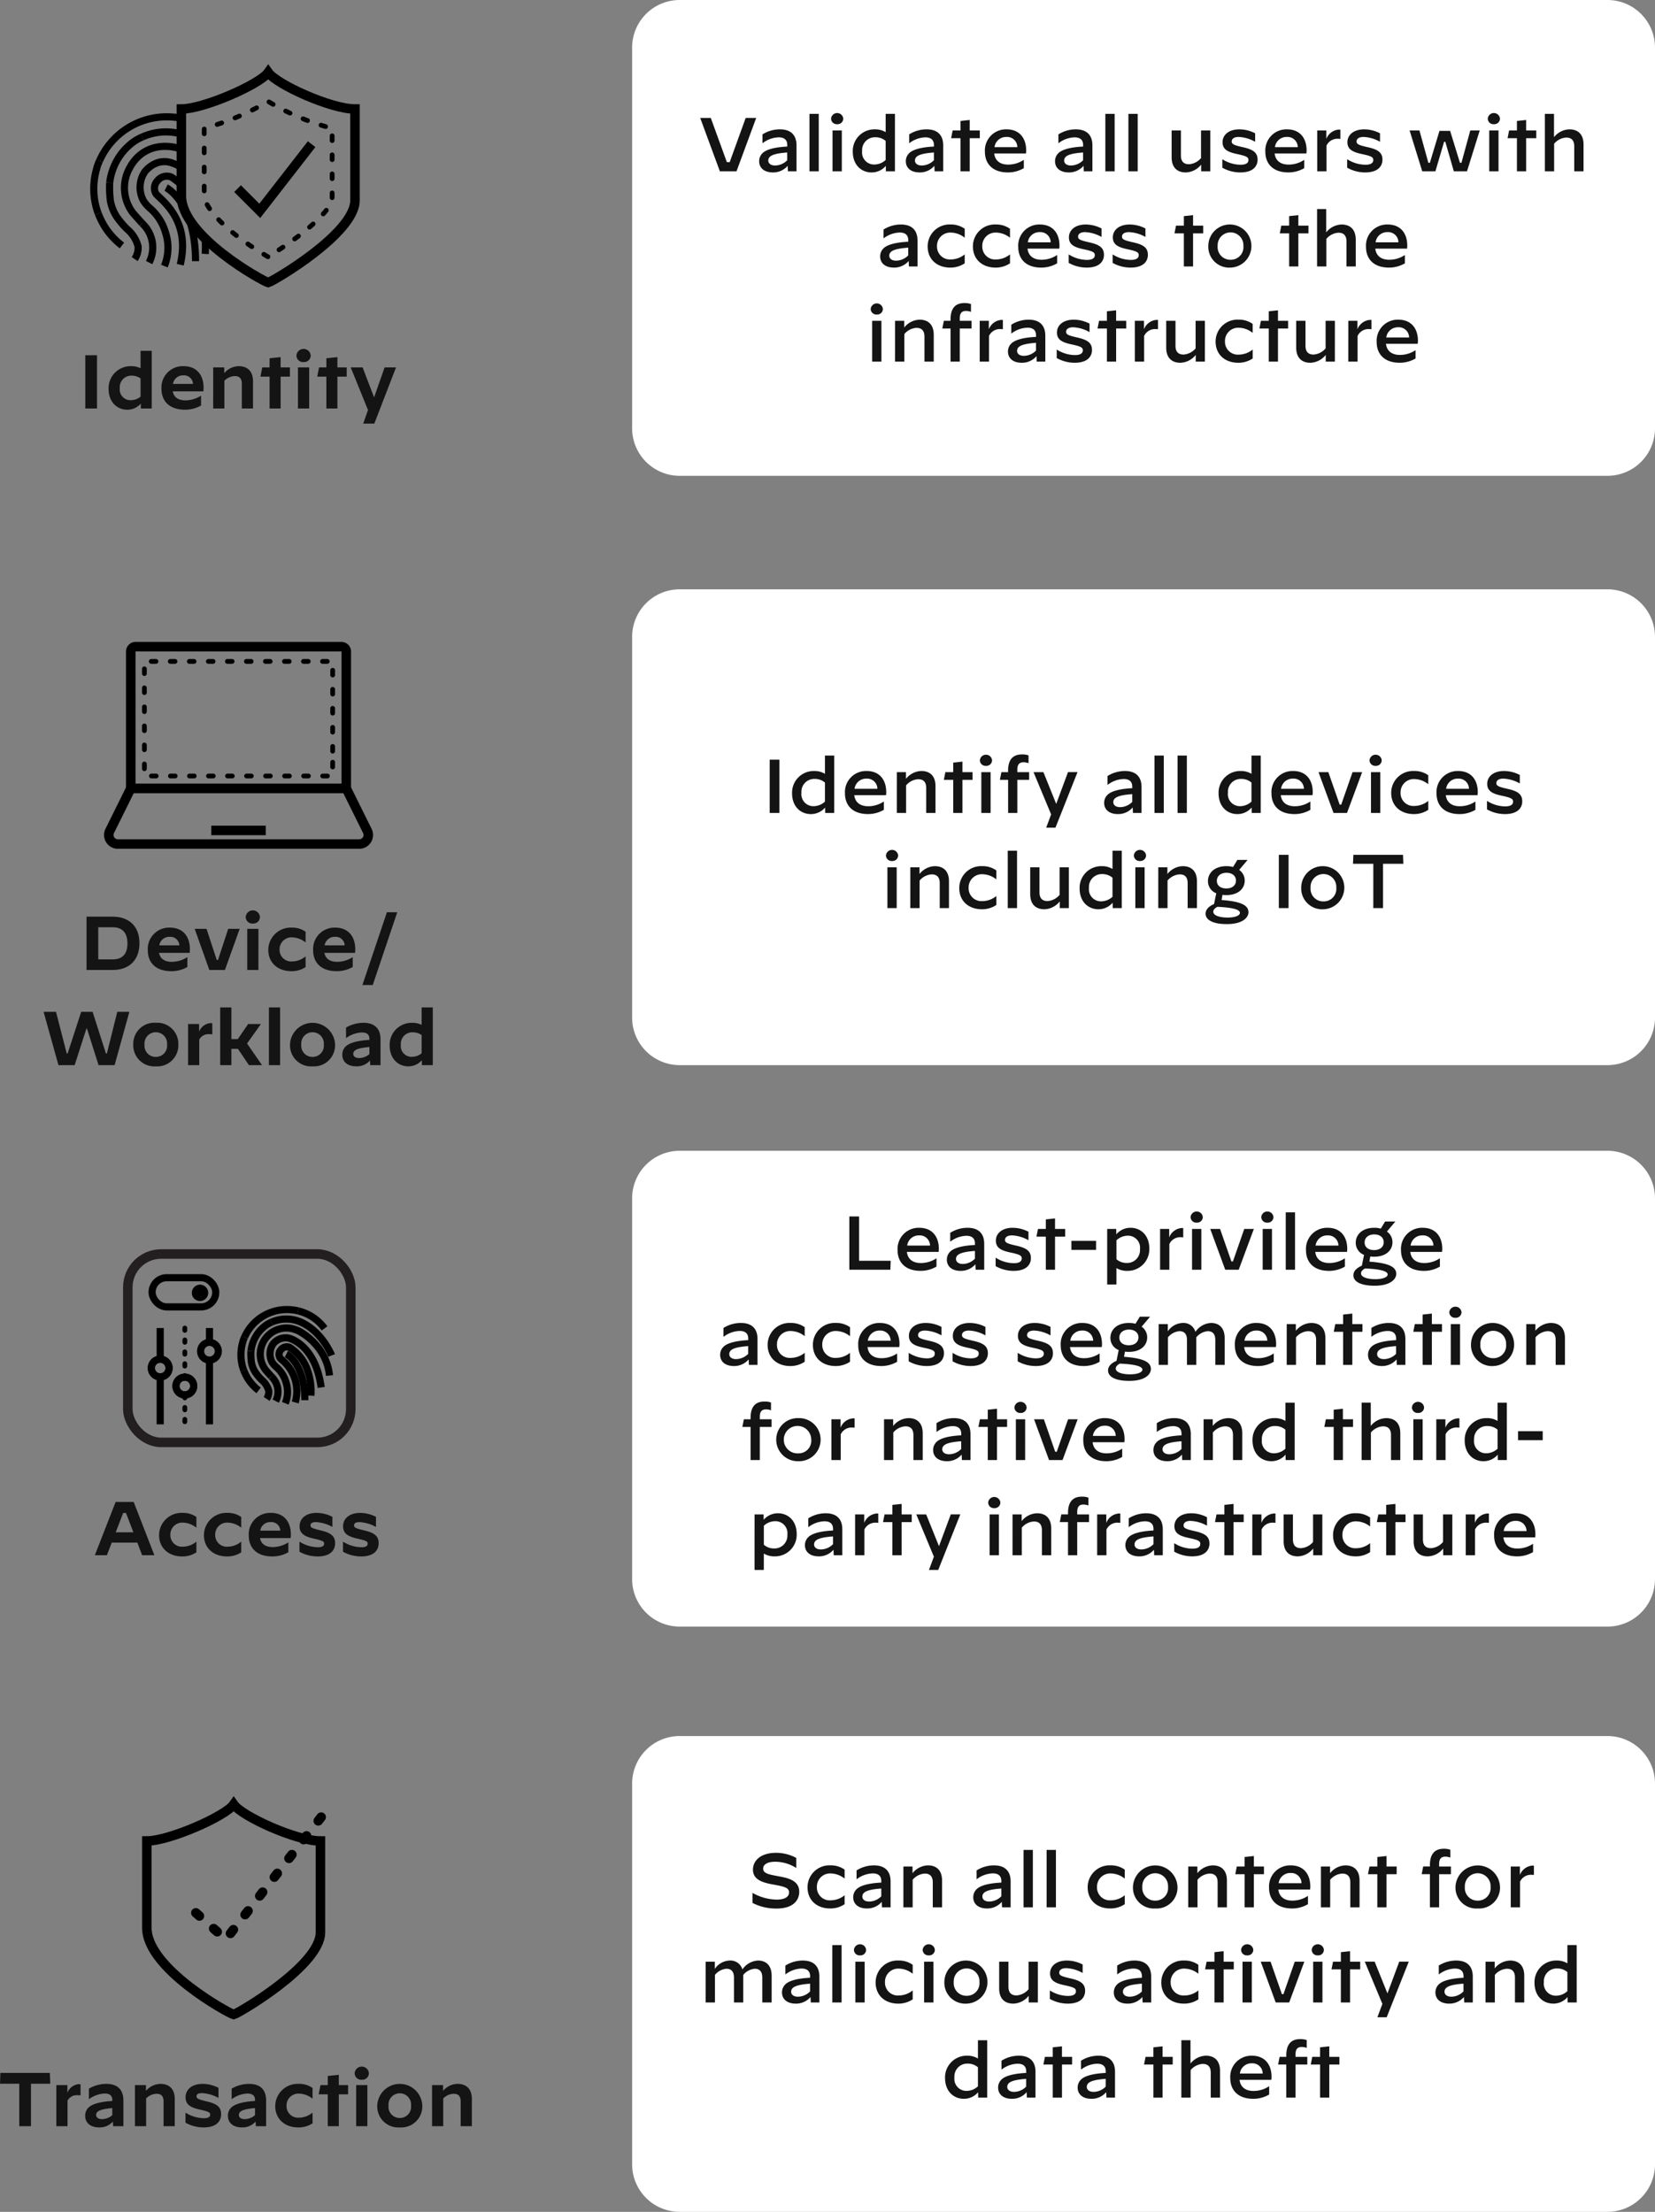 <svg xmlns="http://www.w3.org/2000/svg" xmlns:xlink="http://www.w3.org/1999/xlink" width="347.864" height="464.854" viewBox="0 0 347.864 464.854">
  <rect x="0" y="0" width="347.864" height="464.854" fill="#808080" stroke="none"/>
  <defs>
    <clipPath id="clip-path">
      <path id="Path_48" data-name="Path 48" d="M337.513,2573.27c-1.774,2.518-13.61,7.682-18.256,7.682V2599.2c0,8.577,17.232,17.962,18.245,18.233,1.014-.271-51.5,0-51.5-6.96,0-7.217,5.832-36.083,5.832-44.47C286.764,2566,339.287,2575.788,337.513,2573.27Z" transform="translate(-286 -2566)" fill="none"/>
    </clipPath>
  </defs>
  <g id="mobile-diagram-03a" transform="translate(-8374.636 -7805)">
    <path id="Path_332" data-name="Path 332" d="M10,0H205a10,10,0,0,1,10,10V90a10,10,0,0,1-10,10H10A10,10,0,0,1,0,90V10A10,10,0,0,1,10,0Z" transform="translate(8507.5 7805)" fill="#fff"/>
    <path id="Path_333" data-name="Path 333" d="M6.444,15h3.5L14.076,3.8H11.868l-3.36,9.28H7.916L4.54,3.8H2.316Zm11.168.24A3.992,3.992,0,0,0,20.7,13.848L20.748,15h1.808V9.56c0-2.1-1.12-3.376-3.5-3.376A6.882,6.882,0,0,0,15.4,7.24V9.1h.016A5.808,5.808,0,0,1,18.8,7.864c1.264,0,1.808.608,1.808,1.616V9.8c-3.264.16-4.656.832-5.216,1.408a2.32,2.32,0,0,0-.688,1.68C14.7,14.232,15.692,15.24,17.612,15.24Zm.432-1.456c-.88,0-1.424-.416-1.424-1.056a1.042,1.042,0,0,1,.3-.736c.48-.48,1.52-.784,3.68-.944V12.68A3.633,3.633,0,0,1,18.044,13.784ZM25.276,15h1.952V2.936H25.276Zm5.84-9.9A1.18,1.18,0,0,0,32.38,3.928V3.912a1.287,1.287,0,0,0-2.56,0v.016A1.19,1.19,0,0,0,31.116,5.1ZM30.124,15h1.952V6.424H30.124ZM43.244,2.936H41.292v3.84a4.229,4.229,0,0,0-2.272-.592,4.552,4.552,0,0,0-4.64,4.672c0,2.8,1.792,4.384,3.952,4.384a3.89,3.89,0,0,0,2.992-1.376L41.34,15h1.9ZM39.18,7.848a3.225,3.225,0,0,1,2.112.768v4a3.522,3.522,0,0,1-2.32.96,2.523,2.523,0,0,1-2.624-2.832A2.7,2.7,0,0,1,39.18,7.848Zm9.264,7.392a3.992,3.992,0,0,0,3.088-1.392L51.58,15h1.808V9.56c0-2.1-1.12-3.376-3.5-3.376A6.882,6.882,0,0,0,46.236,7.24V9.1h.016a5.808,5.808,0,0,1,3.376-1.232c1.264,0,1.808.608,1.808,1.616V9.8c-3.264.16-4.656.832-5.216,1.408a2.32,2.32,0,0,0-.688,1.68C45.532,14.232,46.524,15.24,48.444,15.24Zm.432-1.456c-.88,0-1.424-.416-1.424-1.056a1.042,1.042,0,0,1,.3-.736c.48-.48,1.52-.784,3.68-.944V12.68A3.633,3.633,0,0,1,48.876,13.784ZM57.02,15h1.936V8.04h2.128V6.424H58.956V4.216l-1.936.208v2H55.372l-.32,1.616H57.02ZM66.7,6.184a4.432,4.432,0,0,0-4.544,4.72c0,2.48,1.584,4.336,4.832,4.336a6.55,6.55,0,0,0,3.344-.9V12.6h-.016a5.863,5.863,0,0,1-3.264.992c-1.744,0-2.768-.848-2.944-2.336H70.78a4.309,4.309,0,0,0,.048-.64C70.828,8.168,69.532,6.184,66.7,6.184Zm-.048,1.6a2.16,2.16,0,0,1,2.32,2.144h-4.8A2.442,2.442,0,0,1,66.652,7.784ZM79.8,15.24a3.992,3.992,0,0,0,3.088-1.392L82.94,15h1.808V9.56c0-2.1-1.12-3.376-3.5-3.376A6.882,6.882,0,0,0,77.6,7.24V9.1h.016a5.808,5.808,0,0,1,3.376-1.232c1.264,0,1.808.608,1.808,1.616V9.8c-3.264.16-4.656.832-5.216,1.408a2.32,2.32,0,0,0-.688,1.68C76.892,14.232,77.884,15.24,79.8,15.24Zm.432-1.456c-.88,0-1.424-.416-1.424-1.056a1.042,1.042,0,0,1,.3-.736c.48-.48,1.52-.784,3.68-.944V12.68A3.633,3.633,0,0,1,80.236,13.784ZM87.468,15H89.42V2.936H87.468Zm4.848,0h1.952V2.936H92.316Zm17.216-8.576H107.58v5.792a3.6,3.6,0,0,1-2.528,1.3c-.96,0-1.7-.432-1.7-1.856V6.424H101.4v5.632c0,2.176,1.2,3.184,2.976,3.184a4.284,4.284,0,0,0,3.232-1.648V15h1.92Zm6.288,8.816c2.9,0,3.648-1.5,3.648-2.672,0-1.424-.816-2.128-3.056-2.624-1.92-.432-2.384-.64-2.384-1.216,0-.56.5-.944,1.472-.944a7.607,7.607,0,0,1,3.44,1.008h.016V7.016a7.253,7.253,0,0,0-3.3-.832c-2.3,0-3.552,1.216-3.552,2.7,0,1.456.992,2.064,3.088,2.5,2.032.432,2.352.672,2.352,1.248,0,.608-.5.992-1.648.992a7.235,7.235,0,0,1-3.824-1.152h-.016v1.776A7.734,7.734,0,0,0,115.82,15.24Zm9.824-9.056A4.432,4.432,0,0,0,121.1,10.9c0,2.48,1.584,4.336,4.832,4.336a6.55,6.55,0,0,0,3.344-.9V12.6h-.016a5.863,5.863,0,0,1-3.264.992c-1.744,0-2.768-.848-2.944-2.336h6.672a4.309,4.309,0,0,0,.048-.64C129.772,8.168,128.476,6.184,125.644,6.184Zm-.048,1.6a2.16,2.16,0,0,1,2.32,2.144h-4.8A2.442,2.442,0,0,1,125.6,7.784ZM132,15h1.952V9.608a2.515,2.515,0,0,1,2.5-1.44,1.9,1.9,0,0,1,.416.032V6.248a2.756,2.756,0,0,0-.32-.016A3.067,3.067,0,0,0,133.916,8.2V6.424H132Zm10.064.24c2.9,0,3.648-1.5,3.648-2.672,0-1.424-.816-2.128-3.056-2.624-1.92-.432-2.384-.64-2.384-1.216,0-.56.5-.944,1.472-.944a7.607,7.607,0,0,1,3.44,1.008h.016V7.016a7.253,7.253,0,0,0-3.3-.832c-2.3,0-3.552,1.216-3.552,2.7,0,1.456.992,2.064,3.088,2.5,2.032.432,2.352.672,2.352,1.248,0,.608-.5.992-1.648.992a7.235,7.235,0,0,1-3.824-1.152H138.3v1.776A7.734,7.734,0,0,0,142.06,15.24ZM154.076,15h2.768l1.824-6.208h.256L160.716,15h2.768l2.672-8.576h-1.984l-1.856,6.784H162l-2.064-6.7h-2.24l-2.016,6.7h-.32l-1.872-6.784H151.42Zm15.072-9.9a1.18,1.18,0,0,0,1.264-1.168V3.912a1.287,1.287,0,0,0-2.56,0v.016A1.19,1.19,0,0,0,169.148,5.1Zm-.992,9.9h1.952V6.424h-1.952Zm5.824,0h1.936V8.04h2.128V6.424h-2.128V4.216l-1.936.208v2h-1.648l-.32,1.616h1.968Zm5.872,0H181.8V9.208a3.6,3.6,0,0,1,2.528-1.3c.96,0,1.7.432,1.7,1.856V15h1.952V9.368c0-2.176-1.2-3.184-2.976-3.184a4.284,4.284,0,0,0-3.232,1.648v-4.9h-1.92ZM43.044,35.24a3.992,3.992,0,0,0,3.088-1.392L46.18,35h1.808V29.56c0-2.1-1.12-3.376-3.5-3.376a6.882,6.882,0,0,0-3.648,1.056V29.1h.016a5.808,5.808,0,0,1,3.376-1.232c1.264,0,1.808.608,1.808,1.616v.32c-3.264.16-4.656.832-5.216,1.408a2.32,2.32,0,0,0-.688,1.68C40.132,34.232,41.124,35.24,43.044,35.24Zm.432-1.456c-.88,0-1.424-.416-1.424-1.056a1.042,1.042,0,0,1,.3-.736c.48-.48,1.52-.784,3.68-.944V32.68A3.633,3.633,0,0,1,43.476,33.784ZM54.884,35.24a5.354,5.354,0,0,0,3.024-.9V32.472h-.016A4.653,4.653,0,0,1,55,33.528a2.7,2.7,0,0,1-2.912-2.784,2.781,2.781,0,0,1,2.928-2.864,4.769,4.769,0,0,1,2.88,1.072h.016V27.08a4.945,4.945,0,0,0-2.976-.9,4.6,4.6,0,0,0-4.816,4.608C50.116,33.528,52.1,35.24,54.884,35.24Zm9.52,0a5.354,5.354,0,0,0,3.024-.9V32.472h-.016a4.653,4.653,0,0,1-2.9,1.056A2.7,2.7,0,0,1,61.6,30.744a2.781,2.781,0,0,1,2.928-2.864,4.769,4.769,0,0,1,2.88,1.072h.016V27.08a4.945,4.945,0,0,0-2.976-.9,4.6,4.6,0,0,0-4.816,4.608C59.636,33.528,61.62,35.24,64.4,35.24Zm9.3-9.056a4.432,4.432,0,0,0-4.544,4.72c0,2.48,1.584,4.336,4.832,4.336a6.55,6.55,0,0,0,3.344-.9V32.6h-.016a5.863,5.863,0,0,1-3.264.992c-1.744,0-2.768-.848-2.944-2.336H77.78a4.309,4.309,0,0,0,.048-.64C77.828,28.168,76.532,26.184,73.7,26.184Zm-.048,1.6a2.16,2.16,0,0,1,2.32,2.144h-4.8A2.442,2.442,0,0,1,73.652,27.784Zm9.872,7.456c2.9,0,3.648-1.5,3.648-2.672,0-1.424-.816-2.128-3.056-2.624-1.92-.432-2.384-.64-2.384-1.216,0-.56.5-.944,1.472-.944a7.607,7.607,0,0,1,3.44,1.008h.016V27.016a7.253,7.253,0,0,0-3.3-.832c-2.3,0-3.552,1.216-3.552,2.7,0,1.456.992,2.064,3.088,2.5,2.032.432,2.352.672,2.352,1.248,0,.608-.5.992-1.648.992a7.235,7.235,0,0,1-3.824-1.152h-.016v1.776A7.734,7.734,0,0,0,83.524,35.24Zm9.232,0c2.9,0,3.648-1.5,3.648-2.672,0-1.424-.816-2.128-3.056-2.624-1.92-.432-2.384-.64-2.384-1.216,0-.56.5-.944,1.472-.944a7.607,7.607,0,0,1,3.44,1.008h.016V27.016a7.253,7.253,0,0,0-3.3-.832c-2.3,0-3.552,1.216-3.552,2.7,0,1.456.992,2.064,3.088,2.5,2.032.432,2.352.672,2.352,1.248,0,.608-.5.992-1.648.992a7.235,7.235,0,0,1-3.824-1.152H89v1.776A7.734,7.734,0,0,0,92.756,35.24ZM103.972,35h1.936V28.04h2.128V26.424h-2.128V24.216l-1.936.208v2h-1.648L102,28.04h1.968Zm9.808.24a4.53,4.53,0,1,0-4.672-4.528A4.394,4.394,0,0,0,113.78,35.24Zm.016-1.648a2.656,2.656,0,0,1-2.72-2.88,2.709,2.709,0,1,1,5.408,0A2.64,2.64,0,0,1,113.8,33.592ZM126.1,35h1.936V28.04h2.128V26.424h-2.128V24.216l-1.936.208v2h-1.648l-.32,1.616H126.1Zm5.872,0h1.952V29.208a3.6,3.6,0,0,1,2.528-1.3c.96,0,1.7.432,1.7,1.856V35H140.1V29.368c0-2.176-1.2-3.184-2.976-3.184a4.284,4.284,0,0,0-3.232,1.648v-4.9h-1.92ZM146.8,26.184a4.432,4.432,0,0,0-4.544,4.72c0,2.48,1.584,4.336,4.832,4.336a6.55,6.55,0,0,0,3.344-.9V32.6h-.016a5.863,5.863,0,0,1-3.264.992c-1.744,0-2.768-.848-2.944-2.336h6.672a4.309,4.309,0,0,0,.048-.64C150.932,28.168,149.636,26.184,146.8,26.184Zm-.048,1.6a2.16,2.16,0,0,1,2.32,2.144h-4.8A2.442,2.442,0,0,1,146.756,27.784ZM39.444,45.1a1.18,1.18,0,0,0,1.264-1.168v-.016a1.287,1.287,0,0,0-2.56,0v.016A1.19,1.19,0,0,0,39.444,45.1ZM38.452,55H40.4V46.424H38.452Zm4.816,0H45.22V49.208a3.6,3.6,0,0,1,2.528-1.3c.96,0,1.7.432,1.7,1.856V55H51.4V49.368c0-2.176-1.2-3.184-2.976-3.184a4.284,4.284,0,0,0-3.232,1.648V46.424h-1.92Zm11.664,0h1.936V48.04h2.48V46.424h-2.48V45.9c0-1.008.368-1.552,1.3-1.552a2.985,2.985,0,0,1,1.04.192h.016V42.9a3.911,3.911,0,0,0-1.392-.208c-2.064,0-2.9,1.328-2.9,3.424v.3H53.524L53.2,48.04h1.728Zm6.128,0h1.952V49.608a2.515,2.515,0,0,1,2.5-1.44,1.9,1.9,0,0,1,.416.032V46.248a2.756,2.756,0,0,0-.32-.016A3.067,3.067,0,0,0,62.98,48.2V46.424H61.06Zm8.848.24A3.992,3.992,0,0,0,73,53.848L73.044,55h1.808V49.56c0-2.1-1.12-3.376-3.5-3.376A6.882,6.882,0,0,0,67.7,47.24V49.1h.016a5.808,5.808,0,0,1,3.376-1.232c1.264,0,1.808.608,1.808,1.616v.32c-3.264.16-4.656.832-5.216,1.408A2.32,2.32,0,0,0,67,52.888C67,54.232,67.988,55.24,69.908,55.24Zm.432-1.456c-.88,0-1.424-.416-1.424-1.056a1.042,1.042,0,0,1,.3-.736c.48-.48,1.52-.784,3.68-.944V52.68A3.633,3.633,0,0,1,70.34,53.784ZM81.012,55.24c2.9,0,3.648-1.5,3.648-2.672,0-1.424-.816-2.128-3.056-2.624-1.92-.432-2.384-.64-2.384-1.216,0-.56.5-.944,1.472-.944a7.607,7.607,0,0,1,3.44,1.008h.016V47.016a7.253,7.253,0,0,0-3.3-.832c-2.3,0-3.552,1.216-3.552,2.7,0,1.456.992,2.064,3.088,2.5,2.032.432,2.352.672,2.352,1.248,0,.608-.5.992-1.648.992a7.235,7.235,0,0,1-3.824-1.152h-.016v1.776A7.734,7.734,0,0,0,81.012,55.24ZM87.8,55h1.936V48.04H91.86V46.424H89.732V44.216l-1.936.208v2H86.148l-.32,1.616H87.8Zm5.872,0H95.62V49.608a2.515,2.515,0,0,1,2.5-1.44,1.9,1.9,0,0,1,.416.032V46.248a2.756,2.756,0,0,0-.32-.016A3.067,3.067,0,0,0,95.588,48.2V46.424h-1.92Zm14.72-8.576h-1.952v5.792a3.6,3.6,0,0,1-2.528,1.3c-.96,0-1.7-.432-1.7-1.856V46.424H100.26v5.632c0,2.176,1.2,3.184,2.976,3.184a4.284,4.284,0,0,0,3.232-1.648V55h1.92Zm7.024,8.816a5.354,5.354,0,0,0,3.024-.9V52.472h-.016a4.653,4.653,0,0,1-2.9,1.056,2.7,2.7,0,0,1-2.912-2.784,2.781,2.781,0,0,1,2.928-2.864,4.769,4.769,0,0,1,2.88,1.072h.016V47.08a4.945,4.945,0,0,0-2.976-.9,4.6,4.6,0,0,0-4.816,4.608C110.644,53.528,112.628,55.24,115.412,55.24Zm6.4-.24h1.936V48.04h2.128V46.424h-2.128V44.216l-1.936.208v2h-1.648l-.32,1.616h1.968Zm13.9-8.576h-1.952v5.792a3.6,3.6,0,0,1-2.528,1.3c-.96,0-1.7-.432-1.7-1.856V46.424h-1.952v5.632c0,2.176,1.2,3.184,2.976,3.184a4.284,4.284,0,0,0,3.232-1.648V55h1.92ZM138.532,55h1.952V49.608a2.515,2.515,0,0,1,2.5-1.44,1.9,1.9,0,0,1,.416.032V46.248a2.756,2.756,0,0,0-.32-.016,3.067,3.067,0,0,0-2.624,1.968V46.424h-1.92Zm10.512-8.816A4.432,4.432,0,0,0,144.5,50.9c0,2.48,1.584,4.336,4.832,4.336a6.55,6.55,0,0,0,3.344-.9V52.6h-.016a5.863,5.863,0,0,1-3.264.992c-1.744,0-2.768-.848-2.944-2.336h6.672a4.309,4.309,0,0,0,.048-.64C153.172,48.168,151.876,46.184,149.044,46.184Zm-.048,1.6a2.16,2.16,0,0,1,2.32,2.144h-4.8A2.442,2.442,0,0,1,149,47.784Z" transform="translate(8519.5 7826)" fill="#141414"/>
    <path id="Path_334" data-name="Path 334" d="M10,0H205a10,10,0,0,1,10,10V90a10,10,0,0,1-10,10H10A10,10,0,0,1,0,90V10A10,10,0,0,1,10,0Z" transform="translate(8507.5 7928.854)" fill="#fff"/>
    <path id="Path_335" data-name="Path 335" d="M4.916,15H6.964V3.8H4.916ZM18.484,2.936H16.532v3.84a4.229,4.229,0,0,0-2.272-.592,4.552,4.552,0,0,0-4.64,4.672c0,2.8,1.792,4.384,3.952,4.384a3.89,3.89,0,0,0,2.992-1.376L16.58,15h1.9ZM14.42,7.848a3.225,3.225,0,0,1,2.112.768v4a3.522,3.522,0,0,1-2.32.96,2.523,2.523,0,0,1-2.624-2.832A2.7,2.7,0,0,1,14.42,7.848ZM25.284,6.184A4.432,4.432,0,0,0,20.74,10.9c0,2.48,1.584,4.336,4.832,4.336a6.55,6.55,0,0,0,3.344-.9V12.6H28.9a5.863,5.863,0,0,1-3.264.992c-1.744,0-2.768-.848-2.944-2.336h6.672a4.309,4.309,0,0,0,.048-.64C29.412,8.168,28.116,6.184,25.284,6.184Zm-.048,1.6a2.16,2.16,0,0,1,2.32,2.144h-4.8A2.442,2.442,0,0,1,25.236,7.784ZM31.636,15h1.952V9.208a3.6,3.6,0,0,1,2.528-1.3c.96,0,1.7.432,1.7,1.856V15h1.952V9.368c0-2.176-1.2-3.184-2.976-3.184a4.284,4.284,0,0,0-3.232,1.648V6.424h-1.92Zm11.856,0h1.936V8.04h2.128V6.424H45.428V4.216l-1.936.208v2H41.844l-.32,1.616h1.968Zm6.9-9.9a1.18,1.18,0,0,0,1.264-1.168V3.912a1.287,1.287,0,0,0-2.56,0v.016A1.19,1.19,0,0,0,50.388,5.1ZM49.4,15h1.952V6.424H49.4Zm5.632,0h1.936V8.04h2.48V6.424h-2.48V5.9c0-1.008.368-1.552,1.3-1.552a2.985,2.985,0,0,1,1.04.192h.016V2.9A3.911,3.911,0,0,0,57.924,2.7c-2.064,0-2.9,1.328-2.9,3.424v.3H53.62L53.3,8.04h1.728Zm8,3.1H64.98l4.64-11.68h-2L65.14,13.1,62.452,6.424h-2.08l3.7,8.88Zm15.1-2.864a3.992,3.992,0,0,0,3.088-1.392L81.268,15h1.808V9.56c0-2.1-1.12-3.376-3.5-3.376A6.882,6.882,0,0,0,75.924,7.24V9.1h.016a5.808,5.808,0,0,1,3.376-1.232c1.264,0,1.808.608,1.808,1.616V9.8c-3.264.16-4.656.832-5.216,1.408a2.32,2.32,0,0,0-.688,1.68C75.22,14.232,76.212,15.24,78.132,15.24Zm.432-1.456c-.88,0-1.424-.416-1.424-1.056a1.042,1.042,0,0,1,.3-.736c.48-.48,1.52-.784,3.68-.944V12.68A3.633,3.633,0,0,1,78.564,13.784ZM85.8,15h1.952V2.936H85.8Zm4.848,0H92.6V2.936H90.644ZM108.132,2.936H106.18v3.84a4.229,4.229,0,0,0-2.272-.592,4.552,4.552,0,0,0-4.64,4.672c0,2.8,1.792,4.384,3.952,4.384a3.89,3.89,0,0,0,2.992-1.376L106.228,15h1.9Zm-4.064,4.912a3.225,3.225,0,0,1,2.112.768v4a3.522,3.522,0,0,1-2.32.96,2.523,2.523,0,0,1-2.624-2.832A2.7,2.7,0,0,1,104.068,7.848Zm10.864-1.664a4.432,4.432,0,0,0-4.544,4.72c0,2.48,1.584,4.336,4.832,4.336a6.55,6.55,0,0,0,3.344-.9V12.6h-.016a5.863,5.863,0,0,1-3.264.992c-1.744,0-2.768-.848-2.944-2.336h6.672a4.309,4.309,0,0,0,.048-.64C119.06,8.168,117.764,6.184,114.932,6.184Zm-.048,1.6a2.16,2.16,0,0,1,2.32,2.144h-4.8A2.442,2.442,0,0,1,114.884,7.784ZM123.428,15h2.832l3.184-8.576h-2.016l-2.384,6.832h-.32L122.34,6.424h-2.064Zm8.864-9.9a1.18,1.18,0,0,0,1.264-1.168V3.912a1.287,1.287,0,0,0-2.56,0v.016A1.19,1.19,0,0,0,132.292,5.1ZM131.3,15h1.952V6.424H131.3Zm9.024.24a5.354,5.354,0,0,0,3.024-.9V12.472h-.016a4.653,4.653,0,0,1-2.9,1.056,2.7,2.7,0,0,1-2.912-2.784,2.781,2.781,0,0,1,2.928-2.864,4.769,4.769,0,0,1,2.88,1.072h.016V7.08a4.945,4.945,0,0,0-2.976-.9,4.6,4.6,0,0,0-4.816,4.608C135.556,13.528,137.54,15.24,140.324,15.24Zm9.3-9.056a4.432,4.432,0,0,0-4.544,4.72c0,2.48,1.584,4.336,4.832,4.336a6.55,6.55,0,0,0,3.344-.9V12.6h-.016a5.863,5.863,0,0,1-3.264.992c-1.744,0-2.768-.848-2.944-2.336H153.7a4.309,4.309,0,0,0,.048-.64C153.748,8.168,152.452,6.184,149.62,6.184Zm-.048,1.6a2.16,2.16,0,0,1,2.32,2.144h-4.8A2.442,2.442,0,0,1,149.572,7.784Zm9.872,7.456c2.9,0,3.648-1.5,3.648-2.672,0-1.424-.816-2.128-3.056-2.624-1.92-.432-2.384-.64-2.384-1.216,0-.56.5-.944,1.472-.944a7.607,7.607,0,0,1,3.44,1.008h.016V7.016a7.253,7.253,0,0,0-3.3-.832c-2.3,0-3.552,1.216-3.552,2.7,0,1.456.992,2.064,3.088,2.5,2.032.432,2.352.672,2.352,1.248,0,.608-.5.992-1.648.992a7.235,7.235,0,0,1-3.824-1.152h-.016v1.776A7.734,7.734,0,0,0,159.444,15.24ZM30.652,25.1a1.18,1.18,0,0,0,1.264-1.168v-.016a1.287,1.287,0,0,0-2.56,0v.016A1.19,1.19,0,0,0,30.652,25.1ZM29.66,35h1.952V26.424H29.66Zm4.816,0h1.952V29.208a3.6,3.6,0,0,1,2.528-1.3c.96,0,1.7.432,1.7,1.856V35H42.6V29.368c0-2.176-1.2-3.184-2.976-3.184A4.284,4.284,0,0,0,36.4,27.832V26.424h-1.92Zm15.056.24a5.354,5.354,0,0,0,3.024-.9V32.472H52.54a4.653,4.653,0,0,1-2.9,1.056,2.7,2.7,0,0,1-2.912-2.784A2.781,2.781,0,0,1,49.66,27.88a4.769,4.769,0,0,1,2.88,1.072h.016V27.08a4.945,4.945,0,0,0-2.976-.9,4.6,4.6,0,0,0-4.816,4.608C44.764,33.528,46.748,35.24,49.532,35.24ZM54.956,35h1.952V22.936H54.956ZM67.8,26.424H65.852v5.792a3.6,3.6,0,0,1-2.528,1.3c-.96,0-1.7-.432-1.7-1.856V26.424H59.676v5.632c0,2.176,1.2,3.184,2.976,3.184a4.284,4.284,0,0,0,3.232-1.648V35H67.8Zm11.12-3.488H76.972v3.84a4.229,4.229,0,0,0-2.272-.592,4.552,4.552,0,0,0-4.64,4.672c0,2.8,1.792,4.384,3.952,4.384A3.89,3.89,0,0,0,77,33.864L77.02,35h1.9ZM74.86,27.848a3.225,3.225,0,0,1,2.112.768v4a3.522,3.522,0,0,1-2.32.96,2.523,2.523,0,0,1-2.624-2.832A2.7,2.7,0,0,1,74.86,27.848Zm7.9-2.752a1.18,1.18,0,0,0,1.264-1.168v-.016a1.287,1.287,0,0,0-2.56,0v.016A1.19,1.19,0,0,0,82.764,25.1ZM81.772,35h1.952V26.424H81.772Zm4.816,0H88.54V29.208a3.6,3.6,0,0,1,2.528-1.3c.96,0,1.7.432,1.7,1.856V35h1.952V29.368c0-2.176-1.2-3.184-2.976-3.184a4.284,4.284,0,0,0-3.232,1.648V26.424h-1.92Zm14.32-2.736c2.576,0,3.856-1.44,3.856-3.04a2.747,2.747,0,0,0-1.168-2.256l1.76-2.08v-.016h-2.144l-.9,1.488a4.959,4.959,0,0,0-1.376-.176c-2.624,0-3.9,1.52-3.9,3.12A2.713,2.713,0,0,0,98.78,31.88l-.464,2.272c-1.36.576-1.776,1.344-1.776,2.016,0,1.3,1.5,2.192,4.464,2.192,3.28,0,4.544-1.344,4.544-2.5,0-1.5-1.68-2.272-5.648-2.56l.192-1.088A6.586,6.586,0,0,0,100.908,32.264Zm0-1.392c-1.184,0-2-.576-2-1.616,0-1.008.832-1.68,2.032-1.68,1.168,0,1.984.64,1.984,1.632C102.924,30.264,102.076,30.872,100.908,30.872Zm.256,6.112c-1.648,0-3.008-.416-3.008-1.216,0-.384.256-.7.848-1.04,3.216.144,4.752.576,4.752,1.264C103.756,36.536,102.812,36.984,101.164,36.984ZM111.932,35h2.048V23.8h-2.048Zm9.376.24a4.53,4.53,0,1,0-4.672-4.528A4.394,4.394,0,0,0,121.308,35.24Zm.016-1.648a2.656,2.656,0,0,1-2.72-2.88,2.709,2.709,0,1,1,5.408,0A2.64,2.64,0,0,1,121.324,33.592ZM131.788,35h2.048V25.688h4.272l-.08-1.888H127.6l-.08,1.888h4.272Z" transform="translate(8531.5 7960.854)" fill="#141414"/>
    <path id="Path_336" data-name="Path 336" d="M10,0H205a10,10,0,0,1,10,10V90a10,10,0,0,1-10,10H10A10,10,0,0,1,0,90V10A10,10,0,0,1,10,0Z" transform="translate(8507.5 8046.854)" fill="#fff"/>
    <path id="Path_337" data-name="Path 337" d="M29.66,15h8.624l.064-1.888h-6.64V3.8H29.66ZM44.348,6.184A4.432,4.432,0,0,0,39.8,10.9c0,2.48,1.584,4.336,4.832,4.336a6.55,6.55,0,0,0,3.344-.9V12.6h-.016a5.863,5.863,0,0,1-3.264.992c-1.744,0-2.768-.848-2.944-2.336h6.672a4.309,4.309,0,0,0,.048-.64C48.476,8.168,47.18,6.184,44.348,6.184Zm-.048,1.6a2.16,2.16,0,0,1,2.32,2.144h-4.8A2.442,2.442,0,0,1,44.3,7.784Zm8.768,7.456a3.992,3.992,0,0,0,3.088-1.392L56.2,15h1.808V9.56c0-2.1-1.12-3.376-3.5-3.376A6.882,6.882,0,0,0,50.86,7.24V9.1h.016a5.808,5.808,0,0,1,3.376-1.232c1.264,0,1.808.608,1.808,1.616V9.8c-3.264.16-4.656.832-5.216,1.408a2.32,2.32,0,0,0-.688,1.68C50.156,14.232,51.148,15.24,53.068,15.24Zm.432-1.456c-.88,0-1.424-.416-1.424-1.056a1.042,1.042,0,0,1,.3-.736c.48-.48,1.52-.784,3.68-.944V12.68A3.633,3.633,0,0,1,53.5,13.784ZM64.172,15.24c2.9,0,3.648-1.5,3.648-2.672,0-1.424-.816-2.128-3.056-2.624-1.92-.432-2.384-.64-2.384-1.216,0-.56.5-.944,1.472-.944a7.607,7.607,0,0,1,3.44,1.008h.016V7.016a7.253,7.253,0,0,0-3.3-.832c-2.3,0-3.552,1.216-3.552,2.7,0,1.456.992,2.064,3.088,2.5,2.032.432,2.352.672,2.352,1.248,0,.608-.5.992-1.648.992a7.235,7.235,0,0,1-3.824-1.152h-.016v1.776A7.734,7.734,0,0,0,64.172,15.24ZM70.956,15h1.936V8.04H75.02V6.424H72.892V4.216l-1.936.208v2H69.308l-.32,1.616h1.968Zm5.376-4.176h5.184V8.936H76.332Zm7.52,7.28H85.8V14.648a4.229,4.229,0,0,0,2.272.592,4.552,4.552,0,0,0,4.64-4.672c0-2.8-1.792-4.384-3.952-4.384A3.89,3.89,0,0,0,85.772,7.56l-.016-1.136h-1.9Zm4.064-4.528a3.156,3.156,0,0,1-2.112-.784V8.808a3.522,3.522,0,0,1,2.32-.96,2.523,2.523,0,0,1,2.624,2.832A2.7,2.7,0,0,1,87.916,13.576ZM94.972,15h1.952V9.608a2.515,2.515,0,0,1,2.5-1.44,1.9,1.9,0,0,1,.416.032V6.248a2.756,2.756,0,0,0-.32-.016A3.067,3.067,0,0,0,96.892,8.2V6.424h-1.92Zm7.712-9.9a1.18,1.18,0,0,0,1.264-1.168V3.912a1.287,1.287,0,0,0-2.56,0v.016A1.19,1.19,0,0,0,102.684,5.1Zm-.992,9.9h1.952V6.424h-1.952Zm6.976,0H111.5l3.184-8.576h-2.016l-2.384,6.832h-.32L107.58,6.424h-2.064Zm8.864-9.9A1.18,1.18,0,0,0,118.8,3.928V3.912a1.287,1.287,0,0,0-2.56,0v.016A1.19,1.19,0,0,0,117.532,5.1ZM116.54,15h1.952V6.424H116.54Zm4.848,0h1.952V2.936h-1.952Zm8.8-8.816a4.432,4.432,0,0,0-4.544,4.72c0,2.48,1.584,4.336,4.832,4.336a6.55,6.55,0,0,0,3.344-.9V12.6H133.8a5.863,5.863,0,0,1-3.264.992c-1.744,0-2.768-.848-2.944-2.336h6.672a4.309,4.309,0,0,0,.048-.64C134.316,8.168,133.02,6.184,130.188,6.184Zm-.048,1.6a2.16,2.16,0,0,1,2.32,2.144h-4.8A2.442,2.442,0,0,1,130.14,7.784Zm9.824,4.48c2.576,0,3.856-1.44,3.856-3.04a2.747,2.747,0,0,0-1.168-2.256l1.76-2.08V4.872h-2.144l-.9,1.488A4.959,4.959,0,0,0,140,6.184c-2.624,0-3.9,1.52-3.9,3.12a2.713,2.713,0,0,0,1.744,2.576l-.464,2.272c-1.36.576-1.776,1.344-1.776,2.016,0,1.3,1.5,2.192,4.464,2.192,3.28,0,4.544-1.344,4.544-2.5,0-1.5-1.68-2.272-5.648-2.56l.192-1.088A6.586,6.586,0,0,0,139.964,12.264Zm0-1.392c-1.184,0-2-.576-2-1.616,0-1.008.832-1.68,2.032-1.68,1.168,0,1.984.64,1.984,1.632C141.98,10.264,141.132,10.872,139.964,10.872Zm.256,6.112c-1.648,0-3.008-.416-3.008-1.216,0-.384.256-.7.848-1.04,3.216.144,4.752.576,4.752,1.264C142.812,16.536,141.868,16.984,140.22,16.984Zm9.936-10.8a4.432,4.432,0,0,0-4.544,4.72c0,2.48,1.584,4.336,4.832,4.336a6.55,6.55,0,0,0,3.344-.9V12.6h-.016a5.863,5.863,0,0,1-3.264.992c-1.744,0-2.768-.848-2.944-2.336h6.672a4.309,4.309,0,0,0,.048-.64C154.284,8.168,152.988,6.184,150.156,6.184Zm-.048,1.6a2.16,2.16,0,0,1,2.32,2.144h-4.8A2.442,2.442,0,0,1,150.108,7.784ZM5.412,35.24A3.992,3.992,0,0,0,8.5,33.848L8.548,35h1.808V29.56c0-2.1-1.12-3.376-3.5-3.376A6.882,6.882,0,0,0,3.2,27.24V29.1H3.22A5.808,5.808,0,0,1,6.6,27.864c1.264,0,1.808.608,1.808,1.616v.32c-3.264.16-4.656.832-5.216,1.408a2.32,2.32,0,0,0-.688,1.68C2.5,34.232,3.492,35.24,5.412,35.24Zm.432-1.456c-.88,0-1.424-.416-1.424-1.056a1.042,1.042,0,0,1,.3-.736c.48-.48,1.52-.784,3.68-.944V32.68A3.633,3.633,0,0,1,5.844,33.784ZM17.252,35.24a5.354,5.354,0,0,0,3.024-.9V32.472H20.26a4.653,4.653,0,0,1-2.9,1.056,2.7,2.7,0,0,1-2.912-2.784A2.781,2.781,0,0,1,17.38,27.88a4.769,4.769,0,0,1,2.88,1.072h.016V27.08a4.945,4.945,0,0,0-2.976-.9,4.6,4.6,0,0,0-4.816,4.608C12.484,33.528,14.468,35.24,17.252,35.24Zm9.52,0a5.354,5.354,0,0,0,3.024-.9V32.472H29.78a4.653,4.653,0,0,1-2.9,1.056,2.7,2.7,0,0,1-2.912-2.784A2.781,2.781,0,0,1,26.9,27.88a4.769,4.769,0,0,1,2.88,1.072H29.8V27.08a4.945,4.945,0,0,0-2.976-.9A4.6,4.6,0,0,0,22,30.792C22,33.528,23.988,35.24,26.772,35.24Zm9.3-9.056a4.432,4.432,0,0,0-4.544,4.72c0,2.48,1.584,4.336,4.832,4.336a6.55,6.55,0,0,0,3.344-.9V32.6h-.016a5.863,5.863,0,0,1-3.264.992c-1.744,0-2.768-.848-2.944-2.336h6.672a4.309,4.309,0,0,0,.048-.64C40.2,28.168,38.9,26.184,36.068,26.184Zm-.048,1.6a2.16,2.16,0,0,1,2.32,2.144h-4.8A2.442,2.442,0,0,1,36.02,27.784Zm9.872,7.456c2.9,0,3.648-1.5,3.648-2.672,0-1.424-.816-2.128-3.056-2.624-1.92-.432-2.384-.64-2.384-1.216,0-.56.5-.944,1.472-.944a7.607,7.607,0,0,1,3.44,1.008h.016V27.016a7.253,7.253,0,0,0-3.3-.832c-2.3,0-3.552,1.216-3.552,2.7,0,1.456.992,2.064,3.088,2.5,2.032.432,2.352.672,2.352,1.248,0,.608-.5.992-1.648.992a7.235,7.235,0,0,1-3.824-1.152h-.016v1.776A7.734,7.734,0,0,0,45.892,35.24Zm9.232,0c2.9,0,3.648-1.5,3.648-2.672,0-1.424-.816-2.128-3.056-2.624-1.92-.432-2.384-.64-2.384-1.216,0-.56.5-.944,1.472-.944a7.607,7.607,0,0,1,3.44,1.008h.016V27.016a7.253,7.253,0,0,0-3.3-.832c-2.3,0-3.552,1.216-3.552,2.7,0,1.456.992,2.064,3.088,2.5,2.032.432,2.352.672,2.352,1.248,0,.608-.5.992-1.648.992a7.235,7.235,0,0,1-3.824-1.152h-.016v1.776A7.734,7.734,0,0,0,55.124,35.24Zm13.68,0c2.9,0,3.648-1.5,3.648-2.672,0-1.424-.816-2.128-3.056-2.624-1.92-.432-2.384-.64-2.384-1.216,0-.56.5-.944,1.472-.944a7.607,7.607,0,0,1,3.44,1.008h.016V27.016a7.253,7.253,0,0,0-3.3-.832c-2.3,0-3.552,1.216-3.552,2.7,0,1.456.992,2.064,3.088,2.5,2.032.432,2.352.672,2.352,1.248,0,.608-.5.992-1.648.992a7.235,7.235,0,0,1-3.824-1.152h-.016v1.776A7.734,7.734,0,0,0,68.8,35.24Zm9.824-9.056a4.432,4.432,0,0,0-4.544,4.72c0,2.48,1.584,4.336,4.832,4.336a6.55,6.55,0,0,0,3.344-.9V32.6h-.016a5.863,5.863,0,0,1-3.264.992c-1.744,0-2.768-.848-2.944-2.336h6.672a4.309,4.309,0,0,0,.048-.64C82.756,28.168,81.46,26.184,78.628,26.184Zm-.048,1.6a2.16,2.16,0,0,1,2.32,2.144H76.1A2.442,2.442,0,0,1,78.58,27.784Zm9.824,4.48c2.576,0,3.856-1.44,3.856-3.04a2.747,2.747,0,0,0-1.168-2.256l1.76-2.08v-.016H90.708l-.9,1.488a4.959,4.959,0,0,0-1.376-.176c-2.624,0-3.9,1.52-3.9,3.12a2.713,2.713,0,0,0,1.744,2.576l-.464,2.272c-1.36.576-1.776,1.344-1.776,2.016,0,1.3,1.5,2.192,4.464,2.192,3.28,0,4.544-1.344,4.544-2.5,0-1.5-1.68-2.272-5.648-2.56l.192-1.088A6.586,6.586,0,0,0,88.4,32.264Zm0-1.392c-1.184,0-2-.576-2-1.616,0-1.008.832-1.68,2.032-1.68,1.168,0,1.984.64,1.984,1.632C90.42,30.264,89.572,30.872,88.4,30.872Zm.256,6.112c-1.648,0-3.008-.416-3.008-1.216,0-.384.256-.7.848-1.04,3.216.144,4.752.576,4.752,1.264C91.252,36.536,90.308,36.984,88.66,36.984ZM94.676,35h1.952V29.208a3.518,3.518,0,0,1,2.416-1.3c.848,0,1.584.432,1.584,1.856V35h1.952V29.208a3.548,3.548,0,0,1,2.416-1.3c.864,0,1.584.432,1.584,1.856V35h1.968V29.368c0-2.176-1.2-3.184-2.864-3.184a4.218,4.218,0,0,0-3.28,1.872,2.611,2.611,0,0,0-2.688-1.872,3.926,3.926,0,0,0-3.12,1.76v-1.52h-1.92Zm20.56-8.816a4.432,4.432,0,0,0-4.544,4.72c0,2.48,1.584,4.336,4.832,4.336a6.55,6.55,0,0,0,3.344-.9V32.6h-.016a5.863,5.863,0,0,1-3.264.992c-1.744,0-2.768-.848-2.944-2.336h6.672a4.309,4.309,0,0,0,.048-.64C119.364,28.168,118.068,26.184,115.236,26.184Zm-.048,1.6a2.16,2.16,0,0,1,2.32,2.144h-4.8A2.442,2.442,0,0,1,115.188,27.784Zm6.4,7.216h1.952V29.208a3.6,3.6,0,0,1,2.528-1.3c.96,0,1.7.432,1.7,1.856V35h1.952V29.368c0-2.176-1.2-3.184-2.976-3.184a4.284,4.284,0,0,0-3.232,1.648V26.424h-1.92Zm11.856,0h1.936V28.04h2.128V26.424H135.38V24.216l-1.936.208v2H131.8l-.32,1.616h1.968Zm8.144.24a3.992,3.992,0,0,0,3.088-1.392L144.724,35h1.808V29.56c0-2.1-1.12-3.376-3.5-3.376a6.882,6.882,0,0,0-3.648,1.056V29.1h.016a5.808,5.808,0,0,1,3.376-1.232c1.264,0,1.808.608,1.808,1.616v.32c-3.264.16-4.656.832-5.216,1.408a2.32,2.32,0,0,0-.688,1.68C138.676,34.232,139.668,35.24,141.588,35.24Zm.432-1.456c-.88,0-1.424-.416-1.424-1.056a1.042,1.042,0,0,1,.3-.736c.48-.48,1.52-.784,3.68-.944V32.68A3.633,3.633,0,0,1,142.02,33.784ZM150.164,35H152.1V28.04h2.128V26.424H152.1V24.216l-1.936.208v2h-1.648l-.32,1.616h1.968Zm6.9-9.9a1.18,1.18,0,0,0,1.264-1.168v-.016a1.287,1.287,0,0,0-2.56,0v.016A1.19,1.19,0,0,0,157.06,25.1Zm-.992,9.9h1.952V26.424h-1.952Zm8.928.24a4.53,4.53,0,1,0-4.672-4.528A4.394,4.394,0,0,0,165,35.24Zm.016-1.648a2.656,2.656,0,0,1-2.72-2.88,2.709,2.709,0,1,1,5.408,0A2.64,2.64,0,0,1,165.012,33.592ZM171.94,35h1.952V29.208a3.6,3.6,0,0,1,2.528-1.3c.96,0,1.7.432,1.7,1.856V35h1.952V29.368c0-2.176-1.2-3.184-2.976-3.184a4.284,4.284,0,0,0-3.232,1.648V26.424h-1.92ZM8.9,55h1.936V48.04h2.48V46.424h-2.48V45.9c0-1.008.368-1.552,1.3-1.552a2.985,2.985,0,0,1,1.04.192h.016V42.9A3.911,3.911,0,0,0,11.8,42.7c-2.064,0-2.9,1.328-2.9,3.424v.3H7.492l-.32,1.616H8.9Zm10.048.24a4.53,4.53,0,1,0,.016-9.056,4.53,4.53,0,1,0-.016,9.056Zm.016-1.648a2.886,2.886,0,1,1,2.688-2.88A2.656,2.656,0,0,1,18.964,53.592ZM25.892,55h1.952V49.608a2.515,2.515,0,0,1,2.5-1.44,1.9,1.9,0,0,1,.416.032V46.248a2.756,2.756,0,0,0-.32-.016A3.067,3.067,0,0,0,27.812,48.2V46.424h-1.92Zm11.056,0H38.9V49.208a3.6,3.6,0,0,1,2.528-1.3c.96,0,1.7.432,1.7,1.856V55h1.952V49.368c0-2.176-1.2-3.184-2.976-3.184a4.284,4.284,0,0,0-3.232,1.648V46.424h-1.92Zm13.232.24a3.992,3.992,0,0,0,3.088-1.392L53.316,55h1.808V49.56c0-2.1-1.12-3.376-3.5-3.376a6.882,6.882,0,0,0-3.648,1.056V49.1h.016a5.808,5.808,0,0,1,3.376-1.232c1.264,0,1.808.608,1.808,1.616v.32c-3.264.16-4.656.832-5.216,1.408a2.32,2.32,0,0,0-.688,1.68C47.268,54.232,48.26,55.24,50.18,55.24Zm.432-1.456c-.88,0-1.424-.416-1.424-1.056a1.042,1.042,0,0,1,.3-.736c.48-.48,1.52-.784,3.68-.944V52.68A3.633,3.633,0,0,1,50.612,53.784ZM58.756,55h1.936V48.04H62.82V46.424H60.692V44.216l-1.936.208v2H57.108l-.32,1.616h1.968Zm6.9-9.9a1.18,1.18,0,0,0,1.264-1.168v-.016a1.287,1.287,0,0,0-2.56,0v.016A1.19,1.19,0,0,0,65.652,45.1ZM64.66,55h1.952V46.424H64.66Zm6.976,0h2.832l3.184-8.576H75.636l-2.384,6.832h-.32l-2.384-6.832H68.484ZM83.38,46.184a4.432,4.432,0,0,0-4.544,4.72c0,2.48,1.584,4.336,4.832,4.336a6.55,6.55,0,0,0,3.344-.9V52.6H87a5.863,5.863,0,0,1-3.264.992c-1.744,0-2.768-.848-2.944-2.336H87.46a4.309,4.309,0,0,0,.048-.64C87.508,48.168,86.212,46.184,83.38,46.184Zm-.048,1.6a2.16,2.16,0,0,1,2.32,2.144h-4.8A2.442,2.442,0,0,1,83.332,47.784ZM96.484,55.24a3.992,3.992,0,0,0,3.088-1.392L99.62,55h1.808V49.56c0-2.1-1.12-3.376-3.5-3.376a6.882,6.882,0,0,0-3.648,1.056V49.1h.016a5.808,5.808,0,0,1,3.376-1.232c1.264,0,1.808.608,1.808,1.616v.32c-3.264.16-4.656.832-5.216,1.408a2.32,2.32,0,0,0-.688,1.68C93.572,54.232,94.564,55.24,96.484,55.24Zm.432-1.456c-.88,0-1.424-.416-1.424-1.056a1.042,1.042,0,0,1,.3-.736c.48-.48,1.52-.784,3.68-.944V52.68A3.633,3.633,0,0,1,96.916,53.784Zm7.2,1.216h1.952V49.208a3.6,3.6,0,0,1,2.528-1.3c.96,0,1.7.432,1.7,1.856V55h1.952V49.368c0-2.176-1.2-3.184-2.976-3.184a4.284,4.284,0,0,0-3.232,1.648V46.424h-1.92Zm19.152-12.064h-1.952v3.84a4.229,4.229,0,0,0-2.272-.592,4.552,4.552,0,0,0-4.64,4.672c0,2.8,1.792,4.384,3.952,4.384a3.89,3.89,0,0,0,2.992-1.376L121.364,55h1.9ZM119.2,47.848a3.225,3.225,0,0,1,2.112.768v4a3.522,3.522,0,0,1-2.32.96,2.523,2.523,0,0,1-2.624-2.832A2.7,2.7,0,0,1,119.2,47.848ZM131.46,55H133.4V48.04h2.128V46.424H133.4V44.216l-1.936.208v2h-1.648l-.32,1.616h1.968Zm5.872,0h1.952V49.208a3.6,3.6,0,0,1,2.528-1.3c.96,0,1.7.432,1.7,1.856V55h1.952V49.368c0-2.176-1.2-3.184-2.976-3.184a4.284,4.284,0,0,0-3.232,1.648v-4.9h-1.92ZM149.2,45.1a1.18,1.18,0,0,0,1.264-1.168v-.016a1.287,1.287,0,0,0-2.56,0v.016A1.19,1.19,0,0,0,149.2,45.1Zm-.992,9.9h1.952V46.424h-1.952Zm4.816,0h1.952V49.608a2.515,2.515,0,0,1,2.5-1.44,1.9,1.9,0,0,1,.416.032V46.248a2.756,2.756,0,0,0-.32-.016,3.067,3.067,0,0,0-2.624,1.968V46.424h-1.92ZM167.86,42.936h-1.952v3.84a4.229,4.229,0,0,0-2.272-.592A4.552,4.552,0,0,0,159,50.856c0,2.8,1.792,4.384,3.952,4.384a3.89,3.89,0,0,0,2.992-1.376L165.956,55h1.9ZM163.8,47.848a3.225,3.225,0,0,1,2.112.768v4a3.522,3.522,0,0,1-2.32.96,2.523,2.523,0,0,1-2.624-2.832A2.7,2.7,0,0,1,163.8,47.848Zm6.416,2.976H175.4V48.936h-5.184ZM9.732,78.1h1.952V74.648a4.229,4.229,0,0,0,2.272.592,4.552,4.552,0,0,0,4.64-4.672c0-2.8-1.792-4.384-3.952-4.384a3.89,3.89,0,0,0-2.992,1.376l-.016-1.136h-1.9ZM13.8,73.576a3.156,3.156,0,0,1-2.112-.784V68.808a3.522,3.522,0,0,1,2.32-.96,2.523,2.523,0,0,1,2.624,2.832A2.7,2.7,0,0,1,13.8,73.576Zm9.44,1.664a3.992,3.992,0,0,0,3.088-1.392L26.372,75H28.18V69.56c0-2.1-1.12-3.376-3.5-3.376a6.882,6.882,0,0,0-3.648,1.056V69.1h.016a5.808,5.808,0,0,1,3.376-1.232c1.264,0,1.808.608,1.808,1.616v.32c-3.264.16-4.656.832-5.216,1.408a2.32,2.32,0,0,0-.688,1.68C20.324,74.232,21.316,75.24,23.236,75.24Zm.432-1.456c-.88,0-1.424-.416-1.424-1.056a1.042,1.042,0,0,1,.3-.736c.48-.48,1.52-.784,3.68-.944V72.68A3.633,3.633,0,0,1,23.668,73.784ZM30.868,75H32.82V69.608a2.515,2.515,0,0,1,2.5-1.44,1.9,1.9,0,0,1,.416.032V66.248a2.756,2.756,0,0,0-.32-.016A3.067,3.067,0,0,0,32.788,68.2V66.424h-1.92Zm7.84,0h1.936V68.04h2.128V66.424H40.644V64.216l-1.936.208v2H37.06l-.32,1.616h1.968Zm7.68,3.1H48.34l4.64-11.68h-2L48.5,73.1l-2.688-6.672h-2.08l3.7,8.88ZM60.132,65.1A1.18,1.18,0,0,0,61.4,63.928v-.016a1.287,1.287,0,0,0-2.56,0v.016A1.19,1.19,0,0,0,60.132,65.1ZM59.14,75h1.952V66.424H59.14Zm4.816,0h1.952V69.208a3.6,3.6,0,0,1,2.528-1.3c.96,0,1.7.432,1.7,1.856V75h1.952V69.368c0-2.176-1.2-3.184-2.976-3.184a4.284,4.284,0,0,0-3.232,1.648V66.424h-1.92ZM75.62,75h1.936V68.04h2.48V66.424h-2.48V65.9c0-1.008.368-1.552,1.3-1.552a2.985,2.985,0,0,1,1.04.192h.016V62.9a3.911,3.911,0,0,0-1.392-.208c-2.064,0-2.9,1.328-2.9,3.424v.3H74.212l-.32,1.616H75.62Zm6.128,0H83.7V69.608a2.515,2.515,0,0,1,2.5-1.44,1.9,1.9,0,0,1,.416.032V66.248a2.756,2.756,0,0,0-.32-.016A3.067,3.067,0,0,0,83.668,68.2V66.424h-1.92Zm8.848.24a3.992,3.992,0,0,0,3.088-1.392L93.732,75H95.54V69.56c0-2.1-1.12-3.376-3.5-3.376a6.882,6.882,0,0,0-3.648,1.056V69.1H88.4a5.808,5.808,0,0,1,3.376-1.232c1.264,0,1.808.608,1.808,1.616v.32c-3.264.16-4.656.832-5.216,1.408a2.32,2.32,0,0,0-.688,1.68C87.684,74.232,88.676,75.24,90.6,75.24Zm.432-1.456c-.88,0-1.424-.416-1.424-1.056a1.042,1.042,0,0,1,.3-.736c.48-.48,1.52-.784,3.68-.944V72.68A3.633,3.633,0,0,1,91.028,73.784ZM101.7,75.24c2.9,0,3.648-1.5,3.648-2.672,0-1.424-.816-2.128-3.056-2.624-1.92-.432-2.384-.64-2.384-1.216,0-.56.5-.944,1.472-.944a7.607,7.607,0,0,1,3.44,1.008h.016V67.016a7.253,7.253,0,0,0-3.3-.832c-2.3,0-3.552,1.216-3.552,2.7,0,1.456.992,2.064,3.088,2.5,2.032.432,2.352.672,2.352,1.248,0,.608-.5.992-1.648.992a7.235,7.235,0,0,1-3.824-1.152H97.94v1.776A7.734,7.734,0,0,0,101.7,75.24Zm6.784-.24h1.936V68.04h2.128V66.424H110.42V64.216l-1.936.208v2h-1.648l-.32,1.616h1.968Zm5.872,0h1.952V69.608a2.515,2.515,0,0,1,2.5-1.44,1.9,1.9,0,0,1,.416.032V66.248a2.756,2.756,0,0,0-.32-.016,3.067,3.067,0,0,0-2.624,1.968V66.424h-1.92Zm14.72-8.576h-1.952v5.792a3.6,3.6,0,0,1-2.528,1.3c-.96,0-1.7-.432-1.7-1.856V66.424h-1.952v5.632c0,2.176,1.2,3.184,2.976,3.184a4.284,4.284,0,0,0,3.232-1.648V75h1.92ZM136.1,75.24a5.354,5.354,0,0,0,3.024-.9V72.472h-.016a4.653,4.653,0,0,1-2.9,1.056,2.7,2.7,0,0,1-2.912-2.784,2.781,2.781,0,0,1,2.928-2.864,4.769,4.769,0,0,1,2.88,1.072h.016V67.08a4.945,4.945,0,0,0-2.976-.9,4.6,4.6,0,0,0-4.816,4.608C131.332,73.528,133.316,75.24,136.1,75.24Zm6.4-.24h1.936V68.04h2.128V66.424h-2.128V64.216l-1.936.208v2h-1.648l-.32,1.616H142.5Zm13.9-8.576h-1.952v5.792a3.6,3.6,0,0,1-2.528,1.3c-.96,0-1.7-.432-1.7-1.856V66.424h-1.952v5.632c0,2.176,1.2,3.184,2.976,3.184a4.284,4.284,0,0,0,3.232-1.648V75h1.92ZM159.22,75h1.952V69.608a2.515,2.515,0,0,1,2.5-1.44,1.9,1.9,0,0,1,.416.032V66.248a2.756,2.756,0,0,0-.32-.016A3.067,3.067,0,0,0,161.14,68.2V66.424h-1.92Zm10.512-8.816a4.432,4.432,0,0,0-4.544,4.72c0,2.48,1.584,4.336,4.832,4.336a6.55,6.55,0,0,0,3.344-.9V72.6h-.016a5.863,5.863,0,0,1-3.264.992c-1.744,0-2.768-.848-2.944-2.336h6.672a4.309,4.309,0,0,0,.048-.64C173.86,68.168,172.564,66.184,169.732,66.184Zm-.048,1.6A2.16,2.16,0,0,1,172,69.928h-4.8A2.442,2.442,0,0,1,169.684,67.784Z" transform="translate(8523.5 8056.854)" fill="#141414"/>
    <path id="Path_338" data-name="Path 338" d="M10,0H205a10,10,0,0,1,10,10V90a10,10,0,0,1-10,10H10A10,10,0,0,1,0,90V10A10,10,0,0,1,10,0Z" transform="translate(8507.5 8169.854)" fill="#fff"/>
    <path id="Path_339" data-name="Path 339" d="M28.328,15.256c3.888,0,4.8-2.064,4.8-3.5,0-2.272-2.016-2.864-4.256-3.264-2.016-.384-3.328-.576-3.328-1.616,0-.864.848-1.456,2.576-1.456a8.364,8.364,0,0,1,4.368,1.3H32.5v-2.1A8.9,8.9,0,0,0,28.28,3.544c-3.312,0-4.88,1.68-4.88,3.536,0,2.1,1.984,2.72,4.208,3.12,2.672.464,3.376.768,3.376,1.68,0,.928-.912,1.5-2.64,1.5a10.7,10.7,0,0,1-5.024-1.408H23.3v2.1A10.725,10.725,0,0,0,28.328,15.256ZM39.64,15.24a5.354,5.354,0,0,0,3.024-.9V12.472h-.016a4.653,4.653,0,0,1-2.9,1.056,2.7,2.7,0,0,1-2.912-2.784A2.781,2.781,0,0,1,39.768,7.88a4.769,4.769,0,0,1,2.88,1.072h.016V7.08a4.945,4.945,0,0,0-2.976-.9,4.6,4.6,0,0,0-4.816,4.608C34.872,13.528,36.856,15.24,39.64,15.24Zm7.744,0a3.992,3.992,0,0,0,3.088-1.392L50.52,15h1.808V9.56c0-2.1-1.12-3.376-3.5-3.376A6.882,6.882,0,0,0,45.176,7.24V9.1h.016a5.808,5.808,0,0,1,3.376-1.232c1.264,0,1.808.608,1.808,1.616V9.8c-3.264.16-4.656.832-5.216,1.408a2.32,2.32,0,0,0-.688,1.68C44.472,14.232,45.464,15.24,47.384,15.24Zm.432-1.456c-.88,0-1.424-.416-1.424-1.056a1.042,1.042,0,0,1,.3-.736c.48-.48,1.52-.784,3.68-.944V12.68A3.633,3.633,0,0,1,47.816,13.784ZM55.016,15h1.952V9.208a3.6,3.6,0,0,1,2.528-1.3c.96,0,1.7.432,1.7,1.856V15h1.952V9.368c0-2.176-1.2-3.184-2.976-3.184a4.284,4.284,0,0,0-3.232,1.648V6.424h-1.92Zm17.6.24A3.992,3.992,0,0,0,75.7,13.848L75.752,15H77.56V9.56c0-2.1-1.12-3.376-3.5-3.376A6.882,6.882,0,0,0,70.408,7.24V9.1h.016A5.808,5.808,0,0,1,73.8,7.864c1.264,0,1.808.608,1.808,1.616V9.8c-3.264.16-4.656.832-5.216,1.408a2.32,2.32,0,0,0-.688,1.68C69.7,14.232,70.7,15.24,72.616,15.24Zm.432-1.456c-.88,0-1.424-.416-1.424-1.056a1.042,1.042,0,0,1,.3-.736c.48-.48,1.52-.784,3.68-.944V12.68A3.633,3.633,0,0,1,73.048,13.784ZM80.28,15h1.952V2.936H80.28Zm4.848,0H87.08V2.936H85.128Zm13.392.24a5.354,5.354,0,0,0,3.024-.9V12.472h-.016a4.653,4.653,0,0,1-2.9,1.056,2.7,2.7,0,0,1-2.912-2.784A2.781,2.781,0,0,1,98.648,7.88a4.769,4.769,0,0,1,2.88,1.072h.016V7.08a4.945,4.945,0,0,0-2.976-.9,4.6,4.6,0,0,0-4.816,4.608C93.752,13.528,95.736,15.24,98.52,15.24Zm9.424,0a4.394,4.394,0,0,0,4.688-4.528,4.683,4.683,0,0,0-9.36,0A4.381,4.381,0,0,0,107.944,15.24Zm.016-1.648a2.656,2.656,0,0,1-2.72-2.88,2.709,2.709,0,1,1,5.408,0A2.64,2.64,0,0,1,107.96,13.592ZM114.888,15h1.952V9.208a3.6,3.6,0,0,1,2.528-1.3c.96,0,1.7.432,1.7,1.856V15h1.952V9.368c0-2.176-1.2-3.184-2.976-3.184a4.284,4.284,0,0,0-3.232,1.648V6.424h-1.92Zm11.856,0h1.936V8.04h2.128V6.424H128.68V4.216l-1.936.208v2H125.1l-.32,1.616h1.968Zm9.68-8.816a4.432,4.432,0,0,0-4.544,4.72c0,2.48,1.584,4.336,4.832,4.336a6.55,6.55,0,0,0,3.344-.9V12.6h-.016a5.863,5.863,0,0,1-3.264.992c-1.744,0-2.768-.848-2.944-2.336H140.5a4.309,4.309,0,0,0,.048-.64C140.552,8.168,139.256,6.184,136.424,6.184Zm-.048,1.6a2.16,2.16,0,0,1,2.32,2.144h-4.8A2.442,2.442,0,0,1,136.376,7.784Zm6.4,7.216h1.952V9.208a3.6,3.6,0,0,1,2.528-1.3c.96,0,1.7.432,1.7,1.856V15H150.9V9.368c0-2.176-1.2-3.184-2.976-3.184A4.284,4.284,0,0,0,144.7,7.832V6.424h-1.92Zm11.856,0h1.936V8.04H158.7V6.424h-2.128V4.216l-1.936.208v2h-1.648l-.32,1.616h1.968Zm11.056,0h1.936V8.04h2.48V6.424h-2.48V5.9c0-1.008.368-1.552,1.3-1.552a2.985,2.985,0,0,1,1.04.192h.016V2.9a3.911,3.911,0,0,0-1.392-.208c-2.064,0-2.9,1.328-2.9,3.424v.3H164.28l-.32,1.616h1.728Zm10.048.24a4.394,4.394,0,0,0,4.688-4.528,4.683,4.683,0,0,0-9.36,0A4.381,4.381,0,0,0,175.736,15.24Zm.016-1.648a2.656,2.656,0,0,1-2.72-2.88,2.709,2.709,0,1,1,5.408,0A2.64,2.64,0,0,1,175.752,13.592ZM182.68,15h1.952V9.608a2.515,2.515,0,0,1,2.5-1.44,1.9,1.9,0,0,1,.416.032V6.248a2.756,2.756,0,0,0-.32-.016A3.067,3.067,0,0,0,184.6,8.2V6.424h-1.92ZM13.456,35h1.952V29.208a3.518,3.518,0,0,1,2.416-1.3c.848,0,1.584.432,1.584,1.856V35H21.36V29.208a3.548,3.548,0,0,1,2.416-1.3c.864,0,1.584.432,1.584,1.856V35h1.968V29.368c0-2.176-1.2-3.184-2.864-3.184a4.218,4.218,0,0,0-3.28,1.872A2.611,2.611,0,0,0,18.5,26.184a3.926,3.926,0,0,0-3.12,1.76v-1.52h-1.92Zm18.96.24A3.992,3.992,0,0,0,35.5,33.848L35.552,35H37.36V29.56c0-2.1-1.12-3.376-3.5-3.376a6.882,6.882,0,0,0-3.648,1.056V29.1h.016A5.808,5.808,0,0,1,33.6,27.864c1.264,0,1.808.608,1.808,1.616v.32c-3.264.16-4.656.832-5.216,1.408a2.32,2.32,0,0,0-.688,1.68C29.5,34.232,30.5,35.24,32.416,35.24Zm.432-1.456c-.88,0-1.424-.416-1.424-1.056a1.042,1.042,0,0,1,.3-.736c.48-.48,1.52-.784,3.68-.944V32.68A3.633,3.633,0,0,1,32.848,33.784ZM40.08,35h1.952V22.936H40.08Zm5.84-9.9a1.18,1.18,0,0,0,1.264-1.168v-.016a1.287,1.287,0,0,0-2.56,0v.016A1.19,1.19,0,0,0,45.92,25.1ZM44.928,35H46.88V26.424H44.928Zm9.024.24a5.354,5.354,0,0,0,3.024-.9V32.472H56.96a4.653,4.653,0,0,1-2.9,1.056,2.7,2.7,0,0,1-2.912-2.784A2.781,2.781,0,0,1,54.08,27.88a4.769,4.769,0,0,1,2.88,1.072h.016V27.08a4.945,4.945,0,0,0-2.976-.9,4.6,4.6,0,0,0-4.816,4.608C49.184,33.528,51.168,35.24,53.952,35.24ZM60.368,25.1a1.18,1.18,0,0,0,1.264-1.168v-.016a1.287,1.287,0,0,0-2.56,0v.016A1.19,1.19,0,0,0,60.368,25.1ZM59.376,35h1.952V26.424H59.376Zm8.928.24a4.53,4.53,0,1,0-4.672-4.528A4.394,4.394,0,0,0,68.3,35.24Zm.016-1.648a2.656,2.656,0,0,1-2.72-2.88,2.709,2.709,0,1,1,5.408,0A2.64,2.64,0,0,1,68.32,33.592Zm14.96-7.168H81.328v5.792a3.6,3.6,0,0,1-2.528,1.3c-.96,0-1.7-.432-1.7-1.856V26.424H75.152v5.632c0,2.176,1.2,3.184,2.976,3.184a4.284,4.284,0,0,0,3.232-1.648V35h1.92Zm6.288,8.816c2.9,0,3.648-1.5,3.648-2.672,0-1.424-.816-2.128-3.056-2.624-1.92-.432-2.384-.64-2.384-1.216,0-.56.5-.944,1.472-.944a7.607,7.607,0,0,1,3.44,1.008H92.7V27.016a7.253,7.253,0,0,0-3.3-.832c-2.3,0-3.552,1.216-3.552,2.7,0,1.456.992,2.064,3.088,2.5,2.032.432,2.352.672,2.352,1.248,0,.608-.5.992-1.648.992a7.235,7.235,0,0,1-3.824-1.152h-.016v1.776A7.734,7.734,0,0,0,89.568,35.24Zm12.592,0a3.992,3.992,0,0,0,3.088-1.392L105.3,35H107.1V29.56c0-2.1-1.12-3.376-3.5-3.376a6.882,6.882,0,0,0-3.648,1.056V29.1h.016a5.808,5.808,0,0,1,3.376-1.232c1.264,0,1.808.608,1.808,1.616v.32c-3.264.16-4.656.832-5.216,1.408a2.32,2.32,0,0,0-.688,1.68C99.248,34.232,100.24,35.24,102.16,35.24Zm.432-1.456c-.88,0-1.424-.416-1.424-1.056a1.042,1.042,0,0,1,.3-.736c.48-.48,1.52-.784,3.68-.944V32.68A3.633,3.633,0,0,1,102.592,33.784ZM114,35.24a5.354,5.354,0,0,0,3.024-.9V32.472h-.016a4.653,4.653,0,0,1-2.9,1.056,2.7,2.7,0,0,1-2.912-2.784,2.781,2.781,0,0,1,2.928-2.864,4.769,4.769,0,0,1,2.88,1.072h.016V27.08a4.945,4.945,0,0,0-2.976-.9,4.6,4.6,0,0,0-4.816,4.608C109.232,33.528,111.216,35.24,114,35.24Zm6.4-.24h1.936V28.04h2.128V26.424h-2.128V24.216l-1.936.208v2h-1.648l-.32,1.616H120.4Zm6.9-9.9a1.18,1.18,0,0,0,1.264-1.168v-.016a1.287,1.287,0,0,0-2.56,0v.016A1.19,1.19,0,0,0,127.3,25.1ZM126.3,35h1.952V26.424H126.3Zm6.976,0h2.832l3.184-8.576H137.28L134.9,33.256h-.32l-2.384-6.832h-2.064Zm8.864-9.9a1.18,1.18,0,0,0,1.264-1.168v-.016a1.287,1.287,0,0,0-2.56,0v.016A1.19,1.19,0,0,0,142.144,25.1Zm-.992,9.9H143.1V26.424h-1.952Zm5.824,0h1.936V28.04h2.128V26.424h-2.128V24.216l-1.936.208v2h-1.648l-.32,1.616h1.968Zm7.68,3.1h1.952l4.64-11.68h-2l-2.48,6.672-2.688-6.672H152l3.7,8.88Zm15.1-2.864a3.992,3.992,0,0,0,3.088-1.392L172.9,35H174.7V29.56c0-2.1-1.12-3.376-3.5-3.376a6.882,6.882,0,0,0-3.648,1.056V29.1h.016a5.808,5.808,0,0,1,3.376-1.232c1.264,0,1.808.608,1.808,1.616v.32c-3.264.16-4.656.832-5.216,1.408a2.32,2.32,0,0,0-.688,1.68C166.848,34.232,167.84,35.24,169.76,35.24Zm.432-1.456c-.88,0-1.424-.416-1.424-1.056a1.042,1.042,0,0,1,.3-.736c.48-.48,1.52-.784,3.68-.944V32.68A3.633,3.633,0,0,1,170.192,33.784Zm7.2,1.216h1.952V29.208a3.6,3.6,0,0,1,2.528-1.3c.96,0,1.7.432,1.7,1.856V35h1.952V29.368c0-2.176-1.2-3.184-2.976-3.184a4.284,4.284,0,0,0-3.232,1.648V26.424h-1.92Zm19.152-12.064h-1.952v3.84a4.229,4.229,0,0,0-2.272-.592,4.552,4.552,0,0,0-4.64,4.672c0,2.8,1.792,4.384,3.952,4.384a3.89,3.89,0,0,0,2.992-1.376L194.64,35h1.9Zm-4.064,4.912a3.225,3.225,0,0,1,2.112.768v4a3.522,3.522,0,0,1-2.32.96,2.523,2.523,0,0,1-2.624-2.832A2.7,2.7,0,0,1,192.48,27.848ZM72.64,42.936H70.688v3.84a4.229,4.229,0,0,0-2.272-.592,4.552,4.552,0,0,0-4.64,4.672c0,2.8,1.792,4.384,3.952,4.384a3.89,3.89,0,0,0,2.992-1.376L70.736,55h1.9Zm-4.064,4.912a3.225,3.225,0,0,1,2.112.768v4a3.522,3.522,0,0,1-2.32.96,2.523,2.523,0,0,1-2.624-2.832A2.7,2.7,0,0,1,68.576,47.848ZM77.84,55.24a3.992,3.992,0,0,0,3.088-1.392L80.976,55h1.808V49.56c0-2.1-1.12-3.376-3.5-3.376a6.882,6.882,0,0,0-3.648,1.056V49.1h.016a5.808,5.808,0,0,1,3.376-1.232c1.264,0,1.808.608,1.808,1.616v.32c-3.264.16-4.656.832-5.216,1.408a2.32,2.32,0,0,0-.688,1.68C74.928,54.232,75.92,55.24,77.84,55.24Zm.432-1.456c-.88,0-1.424-.416-1.424-1.056a1.042,1.042,0,0,1,.3-.736c.48-.48,1.52-.784,3.68-.944V52.68A3.633,3.633,0,0,1,78.272,53.784ZM86.416,55h1.936V48.04H90.48V46.424H88.352V44.216l-1.936.208v2H84.768l-.32,1.616h1.968Zm8.144.24a3.992,3.992,0,0,0,3.088-1.392L97.7,55H99.5V49.56c0-2.1-1.12-3.376-3.5-3.376a6.882,6.882,0,0,0-3.648,1.056V49.1h.016a5.808,5.808,0,0,1,3.376-1.232c1.264,0,1.808.608,1.808,1.616v.32c-3.264.16-4.656.832-5.216,1.408a2.32,2.32,0,0,0-.688,1.68C91.648,54.232,92.64,55.24,94.56,55.24Zm.432-1.456c-.88,0-1.424-.416-1.424-1.056a1.042,1.042,0,0,1,.3-.736c.48-.48,1.52-.784,3.68-.944V52.68A3.633,3.633,0,0,1,94.992,53.784ZM107.568,55H109.5V48.04h2.128V46.424H109.5V44.216l-1.936.208v2H105.92l-.32,1.616h1.968Zm5.872,0h1.952V49.208a3.6,3.6,0,0,1,2.528-1.3c.96,0,1.7.432,1.7,1.856V55h1.952V49.368c0-2.176-1.2-3.184-2.976-3.184a4.284,4.284,0,0,0-3.232,1.648v-4.9h-1.92Zm14.832-8.816a4.432,4.432,0,0,0-4.544,4.72c0,2.48,1.584,4.336,4.832,4.336a6.55,6.55,0,0,0,3.344-.9V52.6h-.016a5.863,5.863,0,0,1-3.264.992c-1.744,0-2.768-.848-2.944-2.336h6.672a4.309,4.309,0,0,0,.048-.64C132.4,48.168,131.1,46.184,128.272,46.184Zm-.048,1.6a2.16,2.16,0,0,1,2.32,2.144h-4.8A2.442,2.442,0,0,1,128.224,47.784ZM135.5,55h1.936V48.04h2.48V46.424h-2.48V45.9c0-1.008.368-1.552,1.3-1.552a2.985,2.985,0,0,1,1.04.192h.016V42.9A3.911,3.911,0,0,0,138.4,42.7c-2.064,0-2.9,1.328-2.9,3.424v.3H134.1l-.32,1.616H135.5Zm7.1,0h1.936V48.04h2.128V46.424h-2.128V44.216l-1.936.208v2H140.96l-.32,1.616h1.968Z" transform="translate(8509.5 8190.854)" fill="#141414"/>
    <path id="Path_326" data-name="Path 326" d="M34.064,15h2.464V3.8H34.064ZM48.032,2.872H45.68V6.536a4.353,4.353,0,0,0-2-.432,4.627,4.627,0,0,0-4.72,4.752c0,2.8,1.792,4.4,3.936,4.4a3.738,3.738,0,0,0,2.832-1.28L45.744,15h2.288ZM43.888,8.1a3.146,3.146,0,0,1,1.792.576v3.84a3.239,3.239,0,0,1-1.984.736,2.261,2.261,0,0,1-2.384-2.528A2.424,2.424,0,0,1,43.888,8.1ZM54.7,6.1a4.49,4.49,0,0,0-4.624,4.768c0,2.48,1.568,4.384,4.944,4.384a6.725,6.725,0,0,0,3.376-.88V12.312h-.016a6.17,6.17,0,0,1-3.264.976c-1.52,0-2.448-.656-2.672-1.888H58.88a6.186,6.186,0,0,0,.048-.768C58.928,8.072,57.568,6.1,54.7,6.1ZM54.656,8.04A1.866,1.866,0,0,1,56.7,9.832H52.5A2.1,2.1,0,0,1,54.656,8.04ZM60.944,15H63.3V9.16a3.264,3.264,0,0,1,2.192-.976c.784,0,1.472.32,1.472,1.6V15h2.352V9.288c0-2.176-1.232-3.184-2.992-3.184a4.072,4.072,0,0,0-3.056,1.472V6.36h-2.32ZM72.8,15h2.32V8.3h1.952V6.36H75.12V4.2l-2.32.24V6.36H71.264L70.88,8.3H72.8Zm7.152-9.76A1.383,1.383,0,0,0,81.44,3.88V3.864a1.5,1.5,0,0,0-2.992,0V3.88A1.388,1.388,0,0,0,79.952,5.24ZM78.768,15H81.12V6.36H78.768Zm5.968,0h2.32V8.3h1.952V6.36H87.056V4.2l-2.32.24V6.36H83.2L82.816,8.3h1.92Zm7.744,3.168h2.336L99.376,6.36h-2.4l-2.208,6.3-2.416-6.3h-2.5l3.632,8.96Z" transform="translate(8358.5 7875.854)" fill="#141414"/>
    <path id="Path_327" data-name="Path 327" d="M29.324,15h5.488c3.52,0,5.632-2.128,5.632-5.616,0-3.5-2.112-5.584-5.632-5.584H29.324Zm2.464-2.224V6.024H34.8c1.984,0,3.12,1.088,3.12,3.392,0,2.32-1.136,3.36-3.12,3.36ZM46.828,6.1A4.49,4.49,0,0,0,42.2,10.872c0,2.48,1.568,4.384,4.944,4.384a6.725,6.725,0,0,0,3.376-.88V12.312h-.016a6.17,6.17,0,0,1-3.264.976c-1.52,0-2.448-.656-2.672-1.888H51a6.186,6.186,0,0,0,.048-.768C51.052,8.072,49.692,6.1,46.828,6.1ZM46.78,8.04a1.866,1.866,0,0,1,2.048,1.792H44.62A2.1,2.1,0,0,1,46.78,8.04ZM55.132,15h3.28l3.1-8.64H59.1L56.956,12.9H56.7L54.54,6.36H52.06Zm9.152-9.76a1.383,1.383,0,0,0,1.488-1.36V3.864a1.5,1.5,0,0,0-2.992,0V3.88A1.388,1.388,0,0,0,64.284,5.24ZM63.1,15h2.352V6.36H63.1Zm9.28.256a5.29,5.29,0,0,0,2.992-.864v-2.24h-.016a4.5,4.5,0,0,1-2.832,1.056,2.437,2.437,0,0,1-2.624-2.5,2.5,2.5,0,0,1,2.64-2.56,4.7,4.7,0,0,1,2.816,1.056h.016V6.968A4.842,4.842,0,0,0,72.428,6.1a4.711,4.711,0,0,0-4.9,4.672C67.532,13.528,69.58,15.256,72.38,15.256ZM81.58,6.1a4.49,4.49,0,0,0-4.624,4.768c0,2.48,1.568,4.384,4.944,4.384a6.725,6.725,0,0,0,3.376-.88V12.312H85.26A6.17,6.17,0,0,1,82,13.288c-1.52,0-2.448-.656-2.672-1.888h6.432a6.186,6.186,0,0,0,.048-.768C85.8,8.072,84.444,6.1,81.58,6.1ZM81.532,8.04A1.866,1.866,0,0,1,83.58,9.832H79.372A2.1,2.1,0,0,1,81.532,8.04Zm5.776,10.128h2.176l5.152-15.3H92.46ZM23.42,35h3.408l2.48-7.7h.1L31.852,35h3.376l3.1-11.2H35.788L33.6,32.552H33.4L30.6,23.8H28.2l-2.848,8.752h-.192L22.908,23.8H20.3Zm20.464.256A4.427,4.427,0,0,0,48.62,30.68,4.427,4.427,0,0,0,43.884,26.1a4.427,4.427,0,0,0-4.736,4.576A4.427,4.427,0,0,0,43.884,35.256Zm0-1.984a2.349,2.349,0,0,1-2.368-2.592,2.378,2.378,0,1,1,4.736,0A2.349,2.349,0,0,1,43.884,33.272ZM50.668,35H53.02V29.624a2.194,2.194,0,0,1,2.224-1.12,2.839,2.839,0,0,1,.512.032V26.2a2,2,0,0,0-.384-.032,2.807,2.807,0,0,0-2.384,1.808V26.36h-2.32Zm6.752,0h2.352V31.576h1.376L63.452,35H66.2v-.016l-3.136-4.528,2.9-4.08V26.36H63.292l-2.176,3.168H59.772V22.872H57.42Zm10.24,0h2.352V22.872H67.66Zm9.168.256a4.427,4.427,0,0,0,4.736-4.576,4.739,4.739,0,0,0-9.472,0A4.427,4.427,0,0,0,76.828,35.256Zm0-1.984A2.349,2.349,0,0,1,74.46,30.68a2.378,2.378,0,1,1,4.736,0A2.349,2.349,0,0,1,76.828,33.272Zm9.232,1.984a3.651,3.651,0,0,0,2.848-1.232l.048.976h2.16V29.576c0-2.1-1.088-3.472-3.6-3.472a7.2,7.2,0,0,0-3.648,1.008V29.32h.016a5.907,5.907,0,0,1,3.328-1.184c1.136,0,1.568.544,1.568,1.312V29.7c-3.232.176-4.512.9-5.008,1.392a2.361,2.361,0,0,0-.688,1.728C83.084,34.184,84.06,35.256,86.06,35.256Zm.544-1.744c-.784,0-1.216-.368-1.216-.88a.859.859,0,0,1,.24-.608c.384-.384,1.248-.672,3.152-.832V32.68A3.3,3.3,0,0,1,86.6,33.512Zm15.5-10.64H99.756v3.664a4.353,4.353,0,0,0-2-.432,4.627,4.627,0,0,0-4.72,4.752c0,2.8,1.792,4.4,3.936,4.4a3.738,3.738,0,0,0,2.832-1.28L99.82,35h2.288ZM97.964,28.1a3.146,3.146,0,0,1,1.792.576v3.84a3.239,3.239,0,0,1-1.984.736,2.261,2.261,0,0,1-2.384-2.528A2.424,2.424,0,0,1,97.964,28.1Z" transform="translate(8363.5 7993.854)" fill="#141414"/>
    <path id="Path_328" data-name="Path 328" d="M20.184,15h2.464V6.072H26.7L26.616,3.8h-10.4l-.08,2.272h4.048Zm7.792,0h2.352V9.624A2.194,2.194,0,0,1,32.552,8.5a2.839,2.839,0,0,1,.512.032V6.2a2,2,0,0,0-.384-.032A2.807,2.807,0,0,0,30.3,7.976V6.36h-2.32Zm9.04.256a3.651,3.651,0,0,0,2.848-1.232l.048.976h2.16V9.576c0-2.1-1.088-3.472-3.6-3.472a7.2,7.2,0,0,0-3.648,1.008V9.32h.016a5.907,5.907,0,0,1,3.328-1.184c1.136,0,1.568.544,1.568,1.312V9.7c-3.232.176-4.512.9-5.008,1.392a2.361,2.361,0,0,0-.688,1.728C34.04,14.184,35.016,15.256,37.016,15.256Zm.544-1.744c-.784,0-1.216-.368-1.216-.88a.859.859,0,0,1,.24-.608c.384-.384,1.248-.672,3.152-.832V12.68A3.3,3.3,0,0,1,37.56,13.512ZM44.5,15h2.352V9.16a3.264,3.264,0,0,1,2.192-.976c.784,0,1.472.32,1.472,1.6V15h2.352V9.288c0-2.176-1.232-3.184-2.992-3.184a4.072,4.072,0,0,0-3.056,1.472V6.36H44.5Zm14.416.256c3.072,0,3.7-1.648,3.7-2.768,0-1.488-.848-2.192-3.024-2.7-1.808-.432-2.144-.608-2.144-1.056,0-.4.3-.688,1.12-.688A7.962,7.962,0,0,1,62.04,9.048h.016V6.936a7.463,7.463,0,0,0-3.3-.832c-2.416,0-3.616,1.3-3.616,2.816,0,1.5.992,2.144,3.008,2.592,1.936.432,2.16.608,2.16,1.056,0,.464-.336.752-1.312.752a7.361,7.361,0,0,1-3.856-1.168h-.016v2.112A7.811,7.811,0,0,0,58.92,15.256Zm8.1,0a3.651,3.651,0,0,0,2.848-1.232l.048.976h2.16V9.576c0-2.1-1.088-3.472-3.6-3.472a7.2,7.2,0,0,0-3.648,1.008V9.32h.016a5.907,5.907,0,0,1,3.328-1.184c1.136,0,1.568.544,1.568,1.312V9.7c-3.232.176-4.512.9-5.008,1.392a2.361,2.361,0,0,0-.688,1.728C64.04,14.184,65.016,15.256,67.016,15.256Zm.544-1.744c-.784,0-1.216-.368-1.216-.88a.859.859,0,0,1,.24-.608c.384-.384,1.248-.672,3.152-.832V12.68A3.3,3.3,0,0,1,67.56,13.512Zm11.28,1.744a5.29,5.29,0,0,0,2.992-.864v-2.24h-.016a4.5,4.5,0,0,1-2.832,1.056,2.437,2.437,0,0,1-2.624-2.5A2.5,2.5,0,0,1,79,8.152a4.7,4.7,0,0,1,2.816,1.056h.016V6.968A4.842,4.842,0,0,0,78.888,6.1a4.711,4.711,0,0,0-4.9,4.672C73.992,13.528,76.04,15.256,78.84,15.256ZM85.032,15h2.32V8.3H89.3V6.36H87.352V4.2l-2.32.24V6.36H83.5L83.112,8.3h1.92Zm7.152-9.76a1.383,1.383,0,0,0,1.488-1.36V3.864a1.5,1.5,0,0,0-2.992,0V3.88A1.388,1.388,0,0,0,92.184,5.24ZM91,15h2.352V6.36H91Zm9.168.256A4.427,4.427,0,0,0,104.9,10.68a4.739,4.739,0,0,0-9.472,0A4.427,4.427,0,0,0,100.168,15.256Zm0-1.984A2.349,2.349,0,0,1,97.8,10.68a2.378,2.378,0,1,1,4.736,0A2.349,2.349,0,0,1,100.168,13.272ZM106.952,15H109.3V9.16a3.264,3.264,0,0,1,2.192-.976c.784,0,1.472.32,1.472,1.6V15h2.352V9.288c0-2.176-1.232-3.184-2.992-3.184a4.072,4.072,0,0,0-3.056,1.472V6.36h-2.32Z" transform="translate(8358.5 8236.854)" fill="#141414"/>
    <path id="Path_329" data-name="Path 329" d="M35.072,15H37.6l1.024-2.656H44L45.008,15h2.576L43.232,3.8H39.44Zm5.952-8.88h.592l1.552,4.064H39.456Zm12.4,9.136a5.29,5.29,0,0,0,2.992-.864v-2.24H56.4a4.5,4.5,0,0,1-2.832,1.056,2.437,2.437,0,0,1-2.624-2.5,2.5,2.5,0,0,1,2.64-2.56A4.7,4.7,0,0,1,56.4,9.208h.016V6.968A4.842,4.842,0,0,0,53.472,6.1a4.711,4.711,0,0,0-4.9,4.672C48.576,13.528,50.624,15.256,53.424,15.256Zm9.424,0a5.29,5.29,0,0,0,2.992-.864v-2.24h-.016a4.5,4.5,0,0,1-2.832,1.056,2.437,2.437,0,0,1-2.624-2.5,2.5,2.5,0,0,1,2.64-2.56,4.7,4.7,0,0,1,2.816,1.056h.016V6.968A4.842,4.842,0,0,0,62.9,6.1,4.711,4.711,0,0,0,58,10.776C58,13.528,60.048,15.256,62.848,15.256Zm9.2-9.152a4.49,4.49,0,0,0-4.624,4.768c0,2.48,1.568,4.384,4.944,4.384a6.725,6.725,0,0,0,3.376-.88V12.312h-.016a6.17,6.17,0,0,1-3.264.976c-1.52,0-2.448-.656-2.672-1.888h6.432a6.186,6.186,0,0,0,.048-.768C76.272,8.072,74.912,6.1,72.048,6.1ZM72,8.04a1.866,1.866,0,0,1,2.048,1.792H69.84A2.1,2.1,0,0,1,72,8.04Zm9.872,7.216c3.072,0,3.7-1.648,3.7-2.768,0-1.488-.848-2.192-3.024-2.7C80.736,9.352,80.4,9.176,80.4,8.728c0-.4.3-.688,1.12-.688a7.962,7.962,0,0,1,3.472,1.008h.016V6.936a7.463,7.463,0,0,0-3.3-.832C79.3,6.1,78.1,7.4,78.1,8.92c0,1.5.992,2.144,3.008,2.592,1.936.432,2.16.608,2.16,1.056,0,.464-.336.752-1.312.752A7.361,7.361,0,0,1,78.1,12.152H78.08v2.112A7.81,7.81,0,0,0,81.872,15.256Zm9.152,0c3.072,0,3.7-1.648,3.7-2.768,0-1.488-.848-2.192-3.024-2.7-1.808-.432-2.144-.608-2.144-1.056,0-.4.3-.688,1.12-.688a7.962,7.962,0,0,1,3.472,1.008h.016V6.936a7.463,7.463,0,0,0-3.3-.832c-2.416,0-3.616,1.3-3.616,2.816,0,1.5.992,2.144,3.008,2.592,1.936.432,2.16.608,2.16,1.056,0,.464-.336.752-1.312.752a7.361,7.361,0,0,1-3.856-1.168h-.016v2.112A7.81,7.81,0,0,0,91.024,15.256Z" transform="translate(8359.5 8116.854)" fill="#141414"/>
    <g id="Group_384" data-name="Group 384" transform="translate(8401.5 8068.55)">
      <g id="Group_38" data-name="Group 38">
        <rect id="Rectangle_6" data-name="Rectangle 6" width="46.866" height="39.589" rx="7" fill="none" stroke="#231f20" stroke-miterlimit="10" stroke-width="2"/>
      </g>
      <g id="Group_54" data-name="Group 54" transform="translate(23.78 11.674)">
        <g id="Group_53" data-name="Group 53">
          <g id="Group_52" data-name="Group 52">
            <g id="Group_51" data-name="Group 51">
              <g id="Group_39" data-name="Group 39" transform="translate(12.047 0.281)">
                <path id="Path_6" data-name="Path 6" d="M254.25,667.891a9.653,9.653,0,0,0-4.6-3.4c-.3-.106-.61-.2-.922-.274" transform="translate(-248.726 -664.213)" fill="none" stroke="#000" stroke-miterlimit="10" stroke-width="1.5"/>
              </g>
              <g id="Group_40" data-name="Group 40" transform="translate(0.347)">
                <path id="Path_7" data-name="Path 7" d="M229.923,673.53" transform="translate(-229.923 -667.451)" fill="none" stroke="#000" stroke-miterlimit="10" stroke-width="1.5"/>
                <path id="Path_8" data-name="Path 8" d="M230.586,669.568a9.687,9.687,0,0,1,8.935-5.807,10.416,10.416,0,0,1,2.353.281" transform="translate(-230.173 -663.761)" fill="none" stroke="#000" stroke-miterlimit="10" stroke-width="1.5"/>
              </g>
              <g id="Group_41" data-name="Group 41" transform="translate(0 5.807)">
                <path id="Path_9" data-name="Path 9" d="M229.958,680.07a9.384,9.384,0,0,1-.232-5.86,5.149,5.149,0,0,1,.4-1.116" transform="translate(-229.365 -673.093)" fill="none" stroke="#000" stroke-miterlimit="10" stroke-width="1.5"/>
              </g>
              <g id="Group_42" data-name="Group 42" transform="translate(0.593 12.783)">
                <path id="Path_10" data-name="Path 10" d="M233.444,688.508a9.577,9.577,0,0,1-2.272-2.487,11.4,11.4,0,0,1-.854-1.716" transform="translate(-230.318 -684.305)" fill="none" stroke="#000" stroke-miterlimit="10" stroke-width="1.5"/>
              </g>
              <g id="Group_43" data-name="Group 43" transform="translate(2.085 8.708)">
                <path id="Path_11" data-name="Path 11" d="M236.034,687.826a2.7,2.7,0,0,0,.447-1.678,4.5,4.5,0,0,0-1.457-2.29,11.055,11.055,0,0,1-1.432-1.719,5.882,5.882,0,0,1-.767-2.006,14.537,14.537,0,0,1-.1-2.378" transform="translate(-232.715 -677.755)" fill="none" stroke="#000" stroke-miterlimit="10" stroke-width="1.5"/>
              </g>
              <g id="Group_44" data-name="Group 44" transform="translate(2.099 2.662)">
                <path id="Path_12" data-name="Path 12" d="M232.739,674.085a7.885,7.885,0,0,1,1.09-3.165,7.311,7.311,0,0,1,1.424-1.72,6.206,6.206,0,0,1,1.791-1.161" transform="translate(-232.739 -668.039)" fill="none" stroke="#000" stroke-miterlimit="10" stroke-width="1.5"/>
              </g>
              <g id="Group_45" data-name="Group 45" transform="translate(6.405 1.99)">
                <path id="Path_13" data-name="Path 13" d="M252.316,674.616h0c-.02-.051-2.033-5.122-6.618-7.077a7.609,7.609,0,0,0-6.039.092" transform="translate(-239.658 -666.959)" fill="none" stroke="#000" stroke-miterlimit="10" stroke-width="1.5"/>
              </g>
              <g id="Group_46" data-name="Group 46" transform="translate(12.255 4.57)">
                <path id="Path_14" data-name="Path 14" d="M249.06,671.1" transform="translate(-249.06 -671.105)" fill="none" stroke="#000" stroke-miterlimit="10" stroke-width="1.5"/>
              </g>
              <g id="Group_47" data-name="Group 47" transform="translate(4.041 3.898)">
                <path id="Path_15" data-name="Path 15" d="M238.218,680.2l-1.167-1.312a5.49,5.49,0,0,1,6.307-8.506,4.7,4.7,0,0,1,.715.312s5.713,2.828,6.361,9.3" transform="translate(-235.86 -670.026)" fill="none" stroke="#000" stroke-miterlimit="10" stroke-width="1.5"/>
              </g>
              <g id="Group_48" data-name="Group 48" transform="translate(6.4 14.076)">
                <path id="Path_16" data-name="Path 16" d="M239.65,686.382a4.342,4.342,0,0,1,.907,5.162" transform="translate(-239.65 -686.382)" fill="none" stroke="#000" stroke-miterlimit="10" stroke-width="1.5"/>
              </g>
              <g id="Group_49" data-name="Group 49" transform="translate(6.105 5.912)">
                <path id="Path_17" data-name="Path 17" d="M242.393,687.051a6.433,6.433,0,0,0,.159-4.389,6.678,6.678,0,0,0-2.076-3.259,4.747,4.747,0,0,1-.836-.953,3.7,3.7,0,0,1,.168-3.852,3.368,3.368,0,0,1,3.213-1.265s5.624,1.081,6.922,10.383" transform="translate(-239.177 -673.262)" fill="none" stroke="#000" stroke-miterlimit="10" stroke-width="1.5"/>
              </g>
              <g id="Group_50" data-name="Group 50" transform="translate(8.006 7.819)">
                <path id="Path_18" data-name="Path 18" d="M245.636,688.028a8.527,8.527,0,0,0-2.8-8.953,4.2,4.2,0,0,1-.382-.384,1.43,1.43,0,0,1,.2-1.769,1.556,1.556,0,0,1,1.829-.454,9.4,9.4,0,0,1,3.48,4.131,13.511,13.511,0,0,1,.97,6.005" transform="translate(-242.231 -676.327)" fill="none" stroke="#000" stroke-miterlimit="10" stroke-width="1.5"/>
              </g>
            </g>
            <path id="Path_19" data-name="Path 19" d="M244.714,678.772s3.885,1.943,3.885,9.712" transform="translate(-235.163 -669.432)" fill="none" stroke="#000" stroke-miterlimit="10" stroke-width="1.5"/>
          </g>
        </g>
      </g>
      <g id="Group_59" data-name="Group 59" transform="translate(4.947 15.556)">
        <g id="Group_58" data-name="Group 58">
          <g id="Group_55" data-name="Group 55" transform="translate(0 0)">
            <line id="Line_1" data-name="Line 1" y2="6.652" transform="translate(1.862)" fill="none" stroke="#000" stroke-miterlimit="10" stroke-width="1.5"/>
            <line id="Line_2" data-name="Line 2" y2="10.018" transform="translate(1.862 10.225)" fill="none" stroke="#000" stroke-miterlimit="10" stroke-width="1.5"/>
            <path id="Path_20" data-name="Path 20" d="M200.961,680.52a1.862,1.862,0,1,0,1.862,1.862,1.864,1.864,0,0,0-1.862-1.862Zm0,2.575" transform="translate(-199.099 -673.974)" fill="none" stroke="#000" stroke-miterlimit="10" stroke-width="1.5"/>
            <path id="Path_21" data-name="Path 21" d="M200.961,680.52a1.862,1.862,0,1,0,1.862,1.862,1.864,1.864,0,0,0-1.862-1.862Zm0,2.575" transform="translate(-199.099 -673.974)" fill="none" stroke="#000" stroke-miterlimit="10" stroke-width="1.5"/>
          </g>
          <g id="Group_56" data-name="Group 56" transform="translate(5.176)">
            <line id="Line_3" data-name="Line 3" y2="10.344" transform="translate(1.862)" fill="none" stroke="#000" stroke-linecap="round" stroke-linejoin="round" stroke-width="1" stroke-dasharray="0.5 2"/>
            <line id="Line_4" data-name="Line 4" y2="6.048" transform="translate(1.862 14.194)" fill="none" stroke="#000" stroke-linecap="round" stroke-linejoin="round" stroke-width="1" stroke-dasharray="0.5 2"/>
            <path id="Path_22" data-name="Path 22" d="M209.28,686.6a1.862,1.862,0,1,0,1.862,1.862,1.864,1.864,0,0,0-1.862-1.862Zm0,2.575" transform="translate(-207.418 -676.272)" fill="none" stroke="#000" stroke-miterlimit="10" stroke-width="1.5"/>
            <path id="Path_23" data-name="Path 23" d="M209.28,686.6a1.862,1.862,0,1,0,1.862,1.862,1.864,1.864,0,0,0-1.862-1.862Zm0,2.575" transform="translate(-207.418 -676.272)" fill="none" stroke="#000" stroke-miterlimit="10" stroke-width="1.5"/>
          </g>
          <g id="Group_57" data-name="Group 57" transform="translate(10.353 0)">
            <line id="Line_5" data-name="Line 5" y2="13.474" transform="translate(1.862 6.769)" fill="none" stroke="#000" stroke-miterlimit="10" stroke-width="1.5"/>
            <path id="Path_24" data-name="Path 24" d="M217.6,674.845a1.862,1.862,0,1,0,1.862,1.862,1.864,1.864,0,0,0-1.862-1.862Zm0,2.575" transform="translate(-215.737 -671.831)" fill="none" stroke="#000" stroke-miterlimit="10" stroke-width="1.5"/>
            <line id="Line_6" data-name="Line 6" y2="3.117" transform="translate(1.862)" fill="none" stroke="#000" stroke-miterlimit="10" stroke-width="1.5"/>
          </g>
        </g>
      </g>
      <rect id="Rectangle_7" data-name="Rectangle 7" width="13.38" height="6.133" rx="3.067" transform="translate(5.106 4.978)" fill="none" stroke="#000" stroke-miterlimit="10" stroke-width="1.5"/>
      <path id="Path_25" data-name="Path 25" d="M216.217,657.076a1.72,1.72,0,1,0-1.72,1.72,1.722,1.722,0,0,0,1.72-1.72Zm-2.379,0" transform="translate(-199.319 -648.912)"/>
    </g>
    <g id="Group_385" data-name="Group 385" transform="translate(8405.5 8184.195)">
      <g id="Group_61" data-name="Group 61" transform="translate(0 0.034)">
        <path id="Path_26" data-name="Path 26" d="M357.106,63.046c-1.774,2.519-13.61,7.682-18.256,7.682V88.973c0,8.578,17.232,17.962,18.246,18.233,1.013-.27,18.245-10.31,18.245-17.272V70.728C370.273,70.728,358.88,65.565,357.106,63.046Z" transform="translate(-338.85 -63.046)" fill="none" stroke="#000" stroke-miterlimit="10" stroke-width="2"/>
      </g>
      <path id="Path_27" data-name="Path 27" d="M352.979,85.816l6.3,5.576L381.426,63" transform="translate(-342.679 -63)" fill="none" stroke="#000" stroke-linecap="round" stroke-linejoin="round" stroke-width="2" stroke-dasharray="1 4"/>
    </g>
    <g id="Group_386" data-name="Group 386" transform="translate(8397.5 7940.906)">
      <path id="Path_28" data-name="Path 28" d="M112.865,532.277V534.9h-45.3V506.117a1.019,1.019,0,0,1,1.019-1.019h43.259a1.019,1.019,0,0,1,1.019,1.019v26.16Z" transform="translate(-62.944 -505.098)" fill="none" stroke="#000" stroke-miterlimit="10" stroke-width="2"/>
      <path id="Path_29" data-name="Path 29" d="M113.861,557.658H63.135a1.908,1.908,0,0,1-1.71-2.754l4.424-8.927h45.3l4.423,8.927A1.907,1.907,0,0,1,113.861,557.658Z" transform="translate(-61.225 -516.175)" fill="none" stroke="#000" stroke-miterlimit="10" stroke-width="2"/>
      <line id="Line_7" data-name="Line 7" x2="11.443" transform="translate(21.551 38.622)" fill="none" stroke="#000" stroke-miterlimit="10" stroke-width="2"/>
      <path id="Path_30" data-name="Path 30" d="M111.068,530.533v2.9H71.492V509.349h39.575v21.183Z" transform="translate(-64.007 -506.25)" fill="none" stroke="#000" stroke-linecap="round" stroke-linejoin="round" stroke-width="1" stroke-dasharray="1 3"/>
    </g>
    <g id="Group_387" data-name="Group 387" transform="translate(8379.5 7812.959)">
      <g id="Group_65" data-name="Group 65" transform="translate(33.257 7.27)">
        <g id="Group_64" data-name="Group 64">
          <path id="Path_31" data-name="Path 31" d="M349.875,2575.972c-1.774,2.518-13.61,7.682-18.256,7.682V2601.9c0,8.577,17.232,17.962,18.245,18.232,1.014-.271,18.246-10.31,18.246-17.272v-19.206C363.042,2583.654,351.649,2578.49,349.875,2575.972Z" transform="translate(-331.619 -2575.972)" fill="none" stroke="#000" stroke-miterlimit="10" stroke-width="2"/>
          <path id="Path_32" data-name="Path 32" d="M351.6,2616.963a58.41,58.41,0,0,1-7.008-4.761c-4.712-3.774-6.385-6.692-6.385-8.042v-14.2a52.761,52.761,0,0,0,13.426-5.649,51.011,51.011,0,0,0,13.463,5.671v15.138c-.071.585-1.4,3.088-6.634,7.158A71.294,71.294,0,0,1,351.6,2616.963Z" transform="translate(-333.404 -2578.231)" fill="none" stroke="#000" stroke-linecap="round" stroke-linejoin="round" stroke-width="1" stroke-dasharray="1 3"/>
        </g>
        <path id="Path_33" data-name="Path 33" d="M347.816,2605.99l4.671,4.671,10.9-14.014" transform="translate(-336.008 -2581.575)" fill="none" stroke="#000" stroke-miterlimit="10" stroke-width="2"/>
      </g>
      <g id="Group_83" data-name="Group 83" transform="translate(0)">
        <g id="Group_82" data-name="Group 82" clip-path="url(#clip-path)">
          <g id="Group_81" data-name="Group 81" transform="translate(14.846 16.593)">
            <g id="Group_80" data-name="Group 80">
              <g id="Group_79" data-name="Group 79">
                <g id="Group_78" data-name="Group 78">
                  <g id="Group_66" data-name="Group 66" transform="translate(19.183 0.448)">
                    <path id="Path_34" data-name="Path 34" d="M341.473,2595.232a15.375,15.375,0,0,0-7.328-5.421c-.478-.168-.972-.315-1.467-.436" transform="translate(-332.678 -2589.375)" fill="none" stroke="#000" stroke-miterlimit="10" stroke-width="1.5"/>
                  </g>
                  <g id="Group_67" data-name="Group 67" transform="translate(0.553)">
                    <path id="Path_35" data-name="Path 35" d="M307.123,2602.038" transform="translate(-307.123 -2592.359)" fill="none" stroke="#000" stroke-miterlimit="10" stroke-width="1.5"/>
                    <path id="Path_36" data-name="Path 36" d="M308.025,2598.007a15.423,15.423,0,0,1,14.226-9.246,16.608,16.608,0,0,1,3.746.448" transform="translate(-307.367 -2588.761)" fill="none" stroke="#000" stroke-miterlimit="10" stroke-width="1.5"/>
                  </g>
                  <g id="Group_68" data-name="Group 68" transform="translate(0 9.246)">
                    <path id="Path_37" data-name="Path 37" d="M307.309,2612.552a14.932,14.932,0,0,1-.369-9.33,8.211,8.211,0,0,1,.635-1.778" transform="translate(-306.365 -2601.444)" fill="none" stroke="#000" stroke-miterlimit="10" stroke-width="1.5"/>
                  </g>
                  <g id="Group_69" data-name="Group 69" transform="translate(0.944 20.354)">
                    <path id="Path_38" data-name="Path 38" d="M312.638,2623.373a15.249,15.249,0,0,1-3.618-3.96,18.207,18.207,0,0,1-1.36-2.732" transform="translate(-307.66 -2616.681)" fill="none" stroke="#000" stroke-miterlimit="10" stroke-width="1.5"/>
                  </g>
                  <g id="Group_70" data-name="Group 70" transform="translate(3.32 13.865)">
                    <path id="Path_39" data-name="Path 39" d="M316.2,2623.815a4.3,4.3,0,0,0,.712-2.672,7.149,7.149,0,0,0-2.32-3.647,17.645,17.645,0,0,1-2.28-2.736,9.4,9.4,0,0,1-1.222-3.194,23.124,23.124,0,0,1-.151-3.786" transform="translate(-310.918 -2607.78)" fill="none" stroke="#000" stroke-miterlimit="10" stroke-width="1.5"/>
                  </g>
                  <g id="Group_71" data-name="Group 71" transform="translate(3.343 4.239)">
                    <path id="Path_40" data-name="Path 40" d="M310.951,2604.2a12.559,12.559,0,0,1,1.735-5.041,11.642,11.642,0,0,1,2.268-2.738,9.881,9.881,0,0,1,2.851-1.847" transform="translate(-310.951 -2594.576)" fill="none" stroke="#000" stroke-miterlimit="10" stroke-width="1.5"/>
                  </g>
                  <g id="Group_72" data-name="Group 72" transform="translate(10.197 3.169)">
                    <path id="Path_41" data-name="Path 41" d="M340.508,2605.3h0c-.031-.081-3.237-8.155-10.539-11.268a12.115,12.115,0,0,0-9.616.147" transform="translate(-320.353 -2593.108)" fill="none" stroke="#000" stroke-miterlimit="10" stroke-width="1.5"/>
                  </g>
                  <g id="Group_73" data-name="Group 73" transform="translate(19.514 7.277)">
                    <path id="Path_42" data-name="Path 42" d="M333.132,2598.743" transform="translate(-333.132 -2598.743)" fill="none" stroke="#000" stroke-miterlimit="10" stroke-width="1.5"/>
                  </g>
                  <g id="Group_74" data-name="Group 74" transform="translate(6.435 6.207)">
                    <path id="Path_43" data-name="Path 43" d="M318.947,2613.481l-1.858-2.089a8.643,8.643,0,0,1-.792-9.586c2.583-4.806,7.451-5.136,10.834-3.958a7.458,7.458,0,0,1,1.139.5s9.1,4.5,10.128,14.813" transform="translate(-315.192 -2597.275)" fill="none" stroke="#000" stroke-miterlimit="10" stroke-width="1.5"/>
                  </g>
                  <g id="Group_75" data-name="Group 75" transform="translate(10.19 22.413)">
                    <path id="Path_44" data-name="Path 44" d="M320.343,2619.5a6.912,6.912,0,0,1,1.443,8.219" transform="translate(-320.343 -2619.505)" fill="none" stroke="#000" stroke-miterlimit="10" stroke-width="1.5"/>
                  </g>
                  <g id="Group_76" data-name="Group 76" transform="translate(9.722 9.414)">
                    <path id="Path_45" data-name="Path 45" d="M324.822,2623.629a10.249,10.249,0,0,0,.253-6.988,10.638,10.638,0,0,0-3.3-5.188,7.5,7.5,0,0,1-1.33-1.519,5.886,5.886,0,0,1,.267-6.134s2.015-2.7,5.116-2.014c0,0,8.955,1.722,11.021,16.533" transform="translate(-319.7 -2601.674)" fill="none" stroke="#000" stroke-miterlimit="10" stroke-width="1.5"/>
                  </g>
                  <g id="Group_77" data-name="Group 77" transform="translate(12.747 12.451)">
                    <path id="Path_46" data-name="Path 46" d="M329.273,2624.471c1.985-8.183-2.531-12.439-4.459-14.256a6.783,6.783,0,0,1-.609-.611,2.279,2.279,0,0,1,.321-2.818,2.48,2.48,0,0,1,2.914-.722,14.972,14.972,0,0,1,5.54,6.577,21.528,21.528,0,0,1,1.545,9.563" transform="translate(-323.85 -2605.84)" fill="none" stroke="#000" stroke-miterlimit="10" stroke-width="1.5"/>
                  </g>
                </g>
                <path id="Path_47" data-name="Path 47" d="M327.225,2609.162s6.186,3.093,6.186,15.465" transform="translate(-312.018 -2594.289)" fill="none" stroke="#000" stroke-miterlimit="10" stroke-width="1.5"/>
              </g>
            </g>
          </g>
        </g>
      </g>
    </g>
  </g>
</svg>

